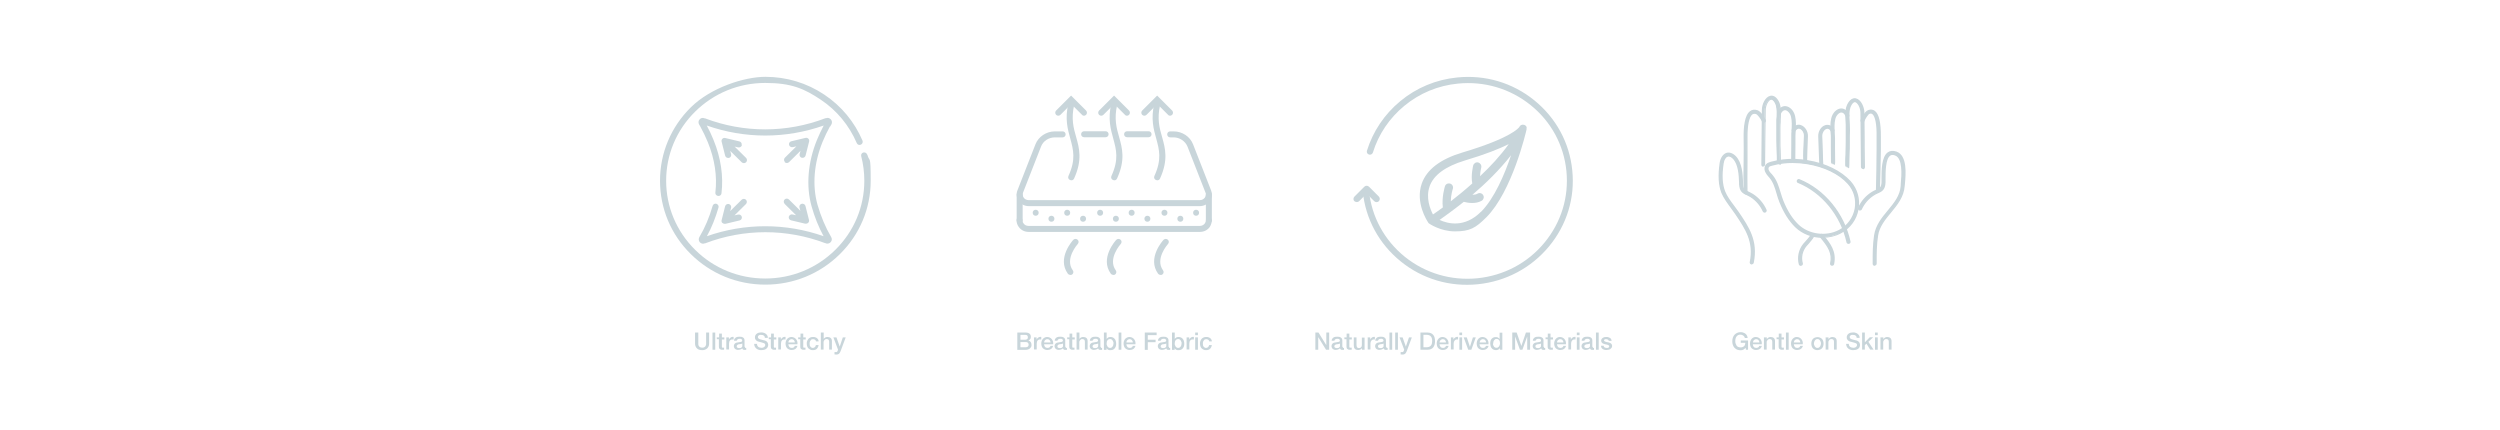 <svg viewBox="0 0 1920 330" version="1.1" xmlns="http://www.w3.org/2000/svg">
  <defs>
    <style>
      .cls-1 {
        fill: #c8d5da;
      }
    </style>
  </defs>
  
  <g>
    <g id="Layer_1">
      <g id="Layer_11">
        <g>
          <g>
            <g>
              <path d="M666,118.8c-.3-1.2-1.6-2-2.9-1.7s-2,1.6-1.7,2.8c1.6,6.2,2.4,12.5,2.4,18.9,0,20.1-7.9,38.9-22.3,53.1-14.4,14.2-33.5,22-53.8,22s-39.5-7.8-53.8-22c-14.4-14.2-22.3-33.1-22.3-53.1s7.9-38.9,22.3-53.1,33.5-22,53.8-22,30.1,4.5,42.7,12.9c12.3,8.2,21.8,19.8,27.6,33.3.5,1.2,1.9,1.8,3.1,1.2,1.2-.5,1.8-1.9,1.3-3.1-6.1-14.3-16.2-26.6-29.3-35.3-13.4-9-29.1-13.7-45.3-13.7s-41.9,8.3-57.2,23.4c-15.3,15.1-23.7,35.1-23.7,56.4s8.4,41.4,23.7,56.4c15.3,15.1,35.6,23.4,57.2,23.4s41.9-8.3,57.2-23.4,23.7-35.1,23.7-56.4-.9-13.6-2.6-20.1h0Z" class="cls-1"></path>
              <path d="M637.5,97.3c.1-.2.5-.8,1-1.7.7-1.2.6-2.8-.4-3.9-1-1.1-2.5-1.5-3.8-.9h-.4c-29.8,11.4-62.6,11.4-92.4.1h-.4c-1.4-.7-2.9-.3-3.8.8-1,1.1-1.1,2.6-.4,3.9.6,1.1.9,1.5,1,1.7,2.1,3.8,4,7.8,5.7,11.9,5.3,12.9,7.3,26.3,5.8,38.7-.2,1.3.8,2.4,2.1,2.6,1.3.2,2.5-.8,2.6-2,1.6-13.2-.5-27.4-6.1-41-1.5-3.8-3.3-7.5-5.2-11.1,14.5,5.1,29.7,7.7,44.9,7.7s30.4-2.6,44.9-7.7c-1.9,3.6-3.6,7.3-5.2,11.1-7,17.2-8.5,35.3-4.1,51,2.3,8.2,5.4,15.9,9.2,22.9-29-10.2-60.6-10.2-89.6,0,3.7-6.7,6.6-14.1,8.9-22,.4-1.2-.4-2.5-1.6-2.9s-2.6.4-2.9,1.6c-2.5,8.7-5.9,16.8-10.2,24-.7,1.2-.6,2.8.3,3.9,1,1.1,2.5,1.5,3.8.9h.3c29.8-11.4,62.6-11.4,92.4-.1h.3c.4.3.8.3,1.2.3,1,0,1.9-.4,2.6-1.2,1-1.1,1.1-2.6.3-3.9-4.4-7.5-7.9-15.9-10.5-24.9-4.1-14.8-2.7-31.8,3.9-48.1,1.7-4.1,3.6-8.1,5.7-11.9h0Z" class="cls-1"></path>
              <path d="M569.6,111.4c.3-1.2-.5-2.5-1.7-2.8l-10.9-2.6c-.8-.2-1.7,0-2.2.6-.6.6-.8,1.4-.6,2.2l2.7,10.7c.3,1.1,1.2,1.8,2.3,1.8s.4,0,.6,0c1.3-.3,2-1.6,1.7-2.8l-.7-2.6,8.8,8.7c.5.5,1.1.7,1.7.7s1.2-.2,1.7-.7c.9-.9.9-2.4,0-3.3l-8.8-8.7,2.7.6c1.3.3,2.5-.5,2.9-1.7h0Z" class="cls-1"></path>
              <path d="M602.6,124.5c.5.5,1.1.7,1.7.7s1.2-.2,1.7-.7l8.8-8.7-.7,2.6c-.3,1.2.5,2.5,1.7,2.8.2,0,.4,0,.6,0,1.1,0,2-.7,2.3-1.8l2.7-10.7c.2-.8,0-1.6-.6-2.2-.6-.6-1.4-.8-2.2-.6l-10.9,2.6c-1.3.3-2,1.6-1.7,2.8.3,1.2,1.6,2,2.9,1.7l2.7-.6-8.8,8.7c-.9.9-.9,2.4,0,3.3h0Z" class="cls-1"></path>
              <path d="M554.8,171.2c.5.4,1.1.7,1.7.7s.4,0,.6,0l10.9-2.6c1.3-.3,2-1.6,1.7-2.8-.3-1.2-1.6-2-2.9-1.7l-2.7.6,8.8-8.7c.9-.9.9-2.4,0-3.3-.9-.9-2.4-.9-3.3,0l-8.8,8.7.7-2.6c.3-1.2-.5-2.5-1.7-2.8-1.3-.3-2.5.4-2.9,1.7l-2.7,10.7c-.2.8,0,1.6.6,2.2h0Z" class="cls-1"></path>
              <path d="M602.6,156.6l8.8,8.7-2.7-.6c-1.3-.3-2.5.5-2.9,1.7-.3,1.2.5,2.5,1.7,2.8l10.9,2.6c.2,0,.4,0,.6,0,.6,0,1.2-.2,1.7-.7.6-.6.8-1.4.6-2.2l-2.7-10.7c-.3-1.2-1.6-2-2.9-1.7s-2,1.6-1.7,2.8l.7,2.6-8.8-8.7c-.9-.9-2.4-.9-3.3,0-.9.9-.9,2.4,0,3.3h0Z" class="cls-1"></path>
            </g>
            <g>
              <path d="M534,255.4h2.3v7.7c0,.4,0,.9,0,1.4s.2.9.4,1.2c.2.4.5.7.9.9s1,.4,1.7.4,1.3-.1,1.7-.4.7-.5.9-.9c.2-.4.3-.8.4-1.2,0-.5,0-.9,0-1.4v-7.7h2.3v8.4c0,.9-.1,1.6-.4,2.2-.3.6-.6,1.1-1.1,1.6-.5.4-1,.7-1.7,1s-1.4.3-2.2.3-1.5-.1-2.2-.3-1.2-.5-1.7-1c-.5-.4-.8-1-1.1-1.6-.3-.6-.4-1.4-.4-2.2v-8.4h0Z" class="cls-1"></path>
              <path d="M547.2,255.4h2.1v13.2h-2.1v-13.2h0Z" class="cls-1"></path>
              <path d="M550.7,259.1h1.6v-2.9h2.1v2.9h1.9v1.6h-1.9v5.1c0,.2,0,.4,0,.6,0,.2,0,.3.1.4,0,.1.2.2.3.2s.3,0,.5,0,.3,0,.4,0c.2,0,.3,0,.4,0v1.6c-.2,0-.5,0-.7,0-.2,0-.5,0-.7,0-.5,0-1,0-1.3-.2-.3-.1-.6-.3-.8-.5s-.3-.5-.4-.8-.1-.7-.1-1v-5.6h-1.6v-1.6h0Z" class="cls-1"></path>
              <path d="M557.8,259.1h2v1.8h0c0-.3.2-.5.4-.8s.4-.5.7-.7c.2-.2.5-.4.8-.5s.6-.2.9-.2.4,0,.5,0c0,0,.2,0,.3,0v2c-.2,0-.3,0-.5,0-.2,0-.3,0-.5,0-.4,0-.7,0-1,.2-.3.1-.6.4-.8.6s-.4.6-.5,1c-.1.4-.2.9-.2,1.4v4.5h-2.1v-9.5h0,0Z" class="cls-1"></path>
              <path d="M572.2,266.5c0,.3,0,.4,0,.5,0,.1.2.2.4.2h.2c0,0,.2,0,.3,0v1.5c0,0-.2,0-.3,0s-.2,0-.4,0-.2,0-.4,0c-.1,0-.2,0-.3,0-.4,0-.8,0-1.1-.3s-.5-.5-.5-.9c-.4.4-.9.7-1.5.9s-1.2.3-1.8.3-.8,0-1.2-.2c-.4-.1-.7-.3-1-.5-.3-.2-.5-.5-.7-.9s-.3-.8-.3-1.2.1-1.1.3-1.4.5-.7.8-.9.7-.4,1.2-.5c.4,0,.9-.2,1.3-.2.4,0,.7-.1,1.1-.2.3,0,.7,0,.9-.2.3,0,.5-.2.6-.3s.2-.4.2-.7,0-.5-.2-.7-.3-.3-.5-.4c-.2,0-.4-.1-.6-.2-.2,0-.5,0-.7,0-.6,0-1.1.1-1.5.4s-.6.6-.7,1.1h-2.1c0-.6.2-1.1.4-1.5.3-.4.6-.7,1-1,.4-.2.8-.4,1.4-.5.5-.1,1-.1,1.5-.1s.9,0,1.4.1.9.3,1.2.5c.4.2.7.5.9.9.2.4.3.8.3,1.3v4.9h0ZM570.1,263.8c-.3.2-.7.3-1.2.4s-.9.1-1.4.2c-.2,0-.4,0-.7.2s-.4.2-.5.3-.3.3-.4.5-.1.4-.1.7,0,.4.2.6c.1.2.3.3.5.4s.4.2.6.2c.2,0,.4,0,.6,0s.5,0,.8,0,.5-.2.8-.3c.2-.1.4-.3.6-.6s.2-.5.2-.8v-1.6h0Z" class="cls-1"></path>
              <path d="M581.4,264.2c0,.5,0,.9.3,1.3.2.4.4.6.7.9s.7.4,1.1.5.8.2,1.3.2.9,0,1.3-.2.7-.3.9-.5.4-.4.5-.6c0-.2.2-.5.2-.7,0-.5-.1-.9-.3-1.1-.2-.2-.5-.4-.8-.5-.5-.2-1-.3-1.6-.5-.6-.1-1.4-.4-2.3-.6-.6-.1-1-.3-1.4-.6-.4-.2-.7-.5-.9-.8-.2-.3-.4-.6-.5-.9s-.1-.7-.1-1c0-.7.1-1.2.4-1.7.3-.5.6-.9,1.1-1.2.5-.3,1-.6,1.5-.7.6-.1,1.2-.2,1.8-.2s1.3,0,2,.3c.6.2,1.1.4,1.6.8.5.4.8.8,1.1,1.3.3.5.4,1.1.4,1.8h-2.3c0-.9-.3-1.5-.9-1.8-.5-.4-1.2-.5-2-.5s-.5,0-.8,0-.5.1-.8.3c-.2.1-.4.3-.6.5-.2.2-.2.5-.2.8,0,.5.1.8.4,1.1s.7.5,1.1.6c0,0,.2,0,.6.2.3,0,.7.2,1.1.3.4.1.8.2,1.2.3.4.1.7.2.9.2.4.1.8.3,1.1.5.3.2.6.5.8.8.2.3.4.6.5,1s.2.7.2,1c0,.7-.2,1.4-.5,1.9-.3.5-.7,1-1.2,1.3s-1,.6-1.7.7c-.6.1-1.3.2-1.9.2s-1.5,0-2.1-.3c-.7-.2-1.2-.5-1.7-.9s-.9-.9-1.2-1.5c-.3-.6-.5-1.3-.5-2.1h2.3,0,0Z" class="cls-1"></path>
              <path d="M590.6,259.1h1.6v-2.9h2.1v2.9h1.9v1.6h-1.9v5.1c0,.2,0,.4,0,.6,0,.2,0,.3.1.4,0,.1.2.2.3.2s.3,0,.5,0,.3,0,.4,0c.2,0,.3,0,.4,0v1.6c-.2,0-.5,0-.7,0-.2,0-.5,0-.7,0-.5,0-1,0-1.3-.2-.3-.1-.6-.3-.8-.5s-.3-.5-.4-.8-.1-.7-.1-1v-5.6h-1.6v-1.6h0Z" class="cls-1"></path>
              <path d="M597.7,259.1h2v1.8h0c0-.3.2-.5.4-.8s.4-.5.7-.7c.2-.2.5-.4.8-.5s.6-.2.9-.2.4,0,.5,0c0,0,.2,0,.3,0v2c-.2,0-.3,0-.5,0-.2,0-.3,0-.5,0-.4,0-.7,0-1,.2-.3.1-.6.4-.8.6s-.4.6-.5,1c-.1.4-.2.9-.2,1.4v4.5h-2.1v-9.5h0,0Z" class="cls-1"></path>
              <path d="M605.5,264.4c0,.4,0,.7.2,1.1,0,.3.3.6.5.9.2.3.5.5.8.6.3.1.7.2,1.1.2s1.1-.1,1.5-.4.7-.7.8-1.2h2c-.1.5-.3,1-.6,1.4-.3.4-.6.8-1,1s-.8.5-1.3.6-1,.2-1.5.2c-.8,0-1.4-.1-2-.4s-1.1-.6-1.5-1c-.4-.4-.7-1-.9-1.6-.2-.6-.3-1.3-.3-2s.1-1.3.3-1.9c.2-.6.5-1.1.9-1.6.4-.5.9-.8,1.5-1.1.6-.3,1.2-.4,1.9-.4s1.4.2,2,.5c.6.3,1.1.7,1.5,1.2.4.5.7,1.1.9,1.8s.2,1.4.1,2.1h-7s0,0,0,0ZM610.4,263c0-.3,0-.6-.2-1-.1-.3-.3-.6-.5-.8-.2-.2-.5-.4-.7-.5-.3-.1-.6-.2-1-.2s-.7,0-1,.2-.6.3-.8.5c-.2.2-.4.5-.5.8s-.2.6-.2,1h4.9,0Z" class="cls-1"></path>
              <path d="M613.2,259.1h1.6v-2.9h2.1v2.9h1.9v1.6h-1.9v5.1c0,.2,0,.4,0,.6,0,.2,0,.3.1.4,0,.1.2.2.3.2s.3,0,.5,0,.3,0,.4,0c.2,0,.3,0,.4,0v1.6c-.2,0-.5,0-.7,0-.2,0-.5,0-.7,0-.5,0-1,0-1.3-.2-.3-.1-.6-.3-.8-.5s-.3-.5-.4-.8-.1-.7-.1-1v-5.6h-1.6v-1.6h0Z" class="cls-1"></path>
              <path d="M626.7,262.3c0-.6-.3-1-.7-1.3s-.9-.5-1.5-.5-.6,0-.9.1c-.3,0-.6.3-.8.5s-.5.6-.7,1c-.2.5-.3,1-.3,1.8s0,.8.1,1.2c0,.4.2.7.4,1s.5.6.8.8.7.3,1.2.3,1.1-.2,1.5-.6.7-.9.8-1.6h2.1c-.2,1.2-.7,2.2-1.4,2.9s-1.7,1-3,1-1.4-.1-2-.4-1-.6-1.5-1c-.4-.4-.7-1-.9-1.6s-.3-1.2-.3-2,0-1.4.3-2,.5-1.2.9-1.6c.4-.5.9-.8,1.5-1.1.6-.3,1.3-.4,2.1-.4s1.1,0,1.6.2c.5.1.9.4,1.3.6.4.3.7.6,1,1.1s.4.9.4,1.5h-2.1Z" class="cls-1"></path>
              <path d="M630.5,255.4h2.1v4.9h0c.3-.4.6-.8,1.2-1.1.5-.3,1.1-.4,1.7-.4,1,0,1.9.3,2.5.8s.9,1.4.9,2.4v6.5h-2.1v-6c0-.8-.2-1.3-.5-1.6-.3-.3-.8-.5-1.4-.5s-.7,0-1,.2-.5.3-.7.5c-.2.2-.3.5-.5.8-.1.3-.2.6-.2,1v5.6h-2.1v-13.2h0Z" class="cls-1"></path>
              <path d="M640.1,259.1h2.3l2.5,7.1h0l2.4-7.1h2.2l-3.7,10c-.2.4-.3.8-.5,1.2s-.4.7-.6,1c-.2.3-.5.5-.9.7s-.8.3-1.4.3-1,0-1.5-.1v-1.8c.2,0,.3,0,.5,0s.3,0,.5,0,.5,0,.6,0,.3-.1.4-.3.2-.3.3-.4c0-.2.1-.4.2-.5l.2-.7-3.6-9.5h0Z" class="cls-1"></path>
            </g>
          </g>
          <g>
            <g>
              <path d="M1046.6,147c2.1,21.2,12.5,40.3,29.2,53.8s37.7,19.7,59.2,17.5c21.5-2.2,40.9-12.5,54.6-29,13.7-16.5,20.1-37.3,17.9-58.5-2.1-21.2-12.5-40.3-29.2-53.8s-37.7-19.7-59.2-17.5c-16.2,1.6-31.3,7.9-43.7,18.2-12.1,10-21,23.2-25.6,38.1-.4,1.2.3,2.5,1.6,2.9,1.2.4,2.6-.3,3-1.6,4.3-14,12.7-26.4,24.1-35.8,11.7-9.7,25.9-15.6,41.2-17.1,20.2-2,40,3.8,55.8,16.5s25.5,30.7,27.5,50.6c2,20-4,39.5-16.9,55.1-12.9,15.6-31.1,25.2-51.4,27.3-20.2,2-40-3.8-55.8-16.5-15.7-12.7-25.5-30.7-27.5-50.6l-4.7.5h0Z" class="cls-1"></path>
              <path d="M1172.6,98.2c0,0,0-.2,0-.2-.3-1-1-1.8-2-2.1-1.6-.5-3.2.2-3.8,1.7,0,0,0,0,0,0,0,0,0,0,0,0-.4.6-6.3,8.4-43.6,19.5-17,5.1-27.5,13.1-31.3,23.9-5.1,14.6,4.1,28.6,4.9,29.8h0s0,0,0,0c0,0,0,0,0,.1.2.2.3.4.5.6,0,0,0,0,0,0,.1.1,8.7,6.2,20.1,6.2s15.8-2.5,24.1-10.8c19.8-19.8,30.5-65.5,30.9-67.5,0,0,0-.2,0-.3,0-.2,0-.4,0-.6,0-.3,0-.5,0-.8,0,0,0,0,0,0ZM1097.9,143.2c3.1-8.8,12.2-15.4,27-19.9,16.1-4.8,26.7-9.1,33.8-12.6-6.3,8.8-14.1,17.2-22,24.6.1-3.6.9-6.6.9-6.6.4-1.7-.6-3.4-2.3-3.9-1.7-.5-3.4.6-3.9,2.3,0,.3-1.9,7.2-.7,13.8-5.8,5.2-11.5,9.8-16.5,13.7.1-5,1.5-9.5,1.6-9.6.5-1.7-.4-3.5-2.1-4-1.7-.5-3.5.4-4,2.1-.1.4-2.6,8.5-1.6,16.2-3.2,2.4-5.8,4.2-7.6,5.4-2.2-4.3-5.6-12.9-2.6-21.4h0ZM1137.3,162.7c-12.4,12.4-25.3,9.2-31.7,6.2,4.1-2.9,10.8-7.7,18.6-13.9,1.5.4,3.8.9,6.4.9s4.9-.4,7.3-1.7c1.5-.9,2.1-2.8,1.2-4.3-.8-1.5-2.8-2.1-4.3-1.2-1.2.7-2.6.9-4,.9,10-8.5,20.8-19,29.7-30.4-4.9,14.6-12.8,33.2-23.1,43.5h0Z" class="cls-1"></path>
              <path d="M1040.2,154.6c-1-1-1-2.6,0-3.6l7.6-7.6c1-1,2.6-1,3.6,0l7.6,7.6c.9,1,.9,2.5,0,3.5-1,1-2.6,1-3.6,0l-5.8-5.8-5.8,5.8c-.5.5-1.1.7-1.8.7s-1.3-.3-1.8-.7h0Z" class="cls-1"></path>
            </g>
            <g>
              <path d="M1010.2,255.4h2.4l6,9.7h0v-9.7h2.2v13.2h-2.4l-6-9.7h0v9.7h-2.2v-13.2h0Z" class="cls-1"></path>
              <path d="M1031.3,266.5c0,.3,0,.4,0,.5s.2.2.4.2h.2c0,0,.2,0,.3,0v1.5c0,0-.2,0-.3,0s-.2,0-.4,0-.2,0-.4,0c-.1,0-.2,0-.3,0-.4,0-.8,0-1.1-.3s-.5-.5-.6-.9c-.4.4-.9.7-1.5.9-.6.2-1.2.3-1.8.3s-.8,0-1.2-.2c-.4-.1-.7-.3-1-.5-.3-.2-.5-.5-.7-.9s-.3-.8-.3-1.2.1-1.1.3-1.4.5-.7.8-.9.7-.4,1.2-.5c.4,0,.9-.2,1.3-.2.4,0,.7-.1,1.1-.2s.7,0,.9-.2c.3,0,.5-.2.6-.3.2-.1.2-.4.2-.7s0-.5-.2-.7-.3-.3-.5-.4c-.2,0-.4-.1-.6-.2-.2,0-.4,0-.7,0-.6,0-1.1.1-1.5.4s-.6.6-.7,1.1h-2.1c0-.6.2-1.1.4-1.5.3-.4.6-.7,1-1,.4-.2.8-.4,1.4-.5.5-.1,1-.1,1.6-.1s.9,0,1.4.1.9.3,1.2.5c.4.2.7.5.9.9.2.4.3.8.3,1.3v4.9h0ZM1029.2,263.8c-.3.2-.7.3-1.2.4-.5,0-.9.1-1.4.2-.2,0-.4,0-.7.2-.2,0-.4.2-.6.3s-.3.3-.4.5-.1.4-.1.7,0,.4.2.6c.1.2.3.3.5.4s.4.2.6.2c.2,0,.4,0,.6,0s.5,0,.8,0,.5-.2.8-.3c.2-.1.4-.3.6-.6s.2-.5.2-.8v-1.6h0Z" class="cls-1"></path>
              <path d="M1032.6,259.1h1.6v-2.9h2.1v2.9h1.9v1.6h-1.9v5.1c0,.2,0,.4,0,.6,0,.2,0,.3.1.4,0,.1.2.2.3.2s.3,0,.6,0,.3,0,.4,0c.2,0,.3,0,.4,0v1.6c-.2,0-.5,0-.7,0-.2,0-.4,0-.7,0-.6,0-1,0-1.3-.2-.3-.1-.6-.3-.8-.5s-.3-.5-.4-.8-.1-.7-.1-1v-5.6h-1.6v-1.6h0Z" class="cls-1"></path>
              <path d="M1048.1,268.6h-2.1v-1.3h0c-.3.5-.6.9-1.2,1.1s-1,.4-1.6.4c-1.2,0-2.2-.3-2.7-.9-.6-.6-.8-1.6-.8-2.8v-6h2.1v5.9c0,.8.2,1.4.5,1.8s.8.5,1.3.5.8,0,1.1-.2c.3-.1.5-.3.7-.5.2-.2.3-.5.4-.8s.1-.7.1-1v-5.5h2.1v9.5h0s0,0,0,0Z" class="cls-1"></path>
              <path d="M1050.3,259.1h2v1.8h0c0-.3.2-.5.4-.8.2-.2.4-.5.7-.7.2-.2.5-.4.8-.5.3-.1.6-.2.9-.2s.4,0,.5,0c0,0,.2,0,.3,0v2c-.2,0-.3,0-.4,0-.2,0-.3,0-.4,0-.4,0-.7,0-1,.2-.3.1-.6.4-.8.6s-.4.6-.6,1c-.1.4-.2.9-.2,1.4v4.5h-2.1v-9.5h0Z" class="cls-1"></path>
              <path d="M1064.8,266.5c0,.3,0,.4,0,.5s.2.2.4.2h.2c0,0,.2,0,.3,0v1.5c0,0-.2,0-.3,0s-.2,0-.4,0-.2,0-.4,0c-.1,0-.2,0-.3,0-.4,0-.8,0-1.1-.3-.3-.2-.5-.5-.6-.9-.4.4-.9.7-1.5.9-.6.2-1.2.3-1.8.3s-.8,0-1.2-.2c-.4-.1-.7-.3-1-.5-.3-.2-.5-.5-.7-.9-.2-.4-.3-.8-.3-1.2s.1-1.1.3-1.4.5-.7.8-.9.7-.4,1.2-.5c.4,0,.9-.2,1.3-.2.4,0,.7-.1,1.1-.2.3,0,.7,0,.9-.2s.5-.2.6-.3c.2-.1.2-.4.2-.7s0-.5-.2-.7-.3-.3-.5-.4c-.2,0-.4-.1-.6-.2-.2,0-.4,0-.7,0-.6,0-1.1.1-1.5.4s-.6.6-.7,1.1h-2.1c0-.6.2-1.1.4-1.5.3-.4.6-.7,1-1,.4-.2.8-.4,1.4-.5.5-.1,1-.1,1.6-.1s.9,0,1.4.1.9.3,1.2.5c.4.2.7.5.9.9.2.4.3.8.3,1.3v4.9h0ZM1062.7,263.8c-.3.2-.7.3-1.2.4-.5,0-.9.1-1.4.2-.2,0-.4,0-.7.2s-.4.2-.6.3-.3.3-.4.5-.1.4-.1.7,0,.4.2.6c.1.2.3.3.5.4s.4.2.6.2c.2,0,.4,0,.6,0s.5,0,.8,0,.5-.2.8-.3c.2-.1.4-.3.6-.6s.2-.5.2-.8v-1.6h0Z" class="cls-1"></path>
              <path d="M1067.1,255.4h2.1v13.2h-2.1v-13.2h0Z" class="cls-1"></path>
              <path d="M1071.5,255.4h2.1v13.2h-2.1v-13.2h0Z" class="cls-1"></path>
              <path d="M1074.9,259.1h2.3l2.5,7.1h0l2.4-7.1h2.2l-3.7,10c-.2.4-.3.8-.5,1.2-.2.4-.4.7-.6,1-.2.3-.5.5-.9.7-.4.2-.8.3-1.4.3s-1,0-1.5-.1v-1.8c.2,0,.3,0,.5,0s.3,0,.5,0c.2,0,.4,0,.6,0s.3-.1.4-.3.2-.3.3-.4c0-.2.1-.4.2-.5l.2-.7-3.6-9.5h0Z" class="cls-1"></path>
              <path d="M1090.9,255.4h5.5c1,0,1.9.2,2.6.5.7.3,1.3.8,1.8,1.4.5.6.8,1.3,1,2.1.2.8.3,1.6.3,2.6s-.1,1.8-.3,2.6c-.2.8-.6,1.5-1,2.1s-1.1,1.1-1.8,1.4c-.7.3-1.6.5-2.6.5h-5.5v-13.2h0ZM1093.2,266.7h2.3c.9,0,1.6-.1,2.2-.4s1-.6,1.3-1c.3-.4.6-.9.7-1.5s.2-1.2.2-1.9,0-1.3-.2-1.9-.3-1.1-.7-1.5c-.3-.4-.8-.8-1.3-1s-1.3-.4-2.2-.4h-2.3v9.4h0Z" class="cls-1"></path>
              <path d="M1105.6,264.4c0,.4,0,.7.2,1.1s.3.6.5.9c.2.3.5.5.8.6.3.1.7.2,1.1.2s1.1-.1,1.5-.4.7-.7.8-1.2h2c-.1.5-.3,1-.6,1.4s-.6.8-1,1-.8.5-1.3.6-1,.2-1.5.2c-.8,0-1.4-.1-2-.4s-1.1-.6-1.5-1-.7-1-.9-1.6c-.2-.6-.3-1.3-.3-2s.1-1.3.3-1.9.5-1.1.9-1.6.9-.8,1.4-1.1c.6-.3,1.2-.4,1.9-.4s1.4.2,2,.5,1.1.7,1.5,1.2c.4.5.7,1.1.9,1.8.2.7.2,1.4.1,2.1h-7s0,0,0,0ZM1110.5,263c0-.3,0-.6-.2-1s-.3-.6-.5-.8c-.2-.2-.4-.4-.7-.5-.3-.1-.6-.2-1-.2s-.7,0-1,.2-.6.3-.8.5c-.2.2-.4.5-.5.8s-.2.6-.2,1h4.9,0Z" class="cls-1"></path>
              <path d="M1114.2,259.1h2v1.8h0c0-.3.2-.5.4-.8s.4-.5.7-.7c.2-.2.5-.4.8-.5s.6-.2.9-.2.4,0,.5,0c0,0,.2,0,.3,0v2c-.2,0-.3,0-.4,0-.2,0-.3,0-.4,0-.4,0-.7,0-1,.2-.3.1-.6.4-.8.6s-.4.6-.6,1c-.1.4-.2.9-.2,1.4v4.5h-2.1v-9.5h0Z" class="cls-1"></path>
              <path d="M1120.8,255.4h2.1v2h-2.1v-2h0ZM1120.8,259.1h2.1v9.5h-2.1v-9.5Z" class="cls-1"></path>
              <path d="M1124.2,259.1h2.3l2.4,7.3h0l2.3-7.3h2.2l-3.4,9.5h-2.4l-3.5-9.5h0Z" class="cls-1"></path>
              <path d="M1136.3,264.4c0,.4,0,.7.2,1.1s.3.6.5.9c.2.3.5.5.8.6.3.1.7.2,1.1.2s1.1-.1,1.5-.4.7-.7.8-1.2h2c-.1.5-.3,1-.6,1.4s-.6.8-1,1-.8.5-1.3.6-1,.2-1.5.2c-.8,0-1.4-.1-2-.4s-1.1-.6-1.5-1-.7-1-.9-1.6c-.2-.6-.3-1.3-.3-2s.1-1.3.3-1.9.5-1.1.9-1.6.9-.8,1.4-1.1c.6-.3,1.2-.4,1.9-.4s1.4.2,2,.5,1.1.7,1.5,1.2c.4.5.7,1.1.9,1.8.2.7.2,1.4.1,2.1h-7s0,0,0,0ZM1141.3,263c0-.3,0-.6-.2-1s-.3-.6-.5-.8c-.2-.2-.4-.4-.7-.5-.3-.1-.6-.2-1-.2s-.7,0-1,.2-.6.3-.8.5c-.2.2-.4.5-.5.8s-.2.6-.2,1h4.9,0Z" class="cls-1"></path>
              <path d="M1153.9,268.6h-2v-1.3h0c-.3.5-.7,1-1.2,1.2-.5.2-1.1.4-1.7.4s-1.4-.1-2-.4-1-.6-1.4-1.1-.7-1-.8-1.6-.3-1.3-.3-2,.1-1.6.3-2.2c.2-.6.5-1.1.9-1.5.4-.4.8-.7,1.3-.9s1-.3,1.5-.3.6,0,.9,0c.3,0,.6.1.9.3.3.1.5.3.8.5.2.2.4.4.6.7h0v-4.9h2.1v13.2h0ZM1146.6,263.9c0,.4,0,.8.2,1.2s.3.7.5,1c.2.3.5.5.8.7.3.2.7.3,1.2.3s.9-.1,1.2-.3c.3-.2.6-.5.8-.8.2-.3.4-.7.5-1.1s.2-.8.2-1.2c0-1.1-.2-1.9-.7-2.5s-1.1-.9-1.9-.9-.9.1-1.2.3-.6.5-.8.8-.4.7-.5,1.1c0,.4-.1.8-.1,1.3h0Z" class="cls-1"></path>
              <path d="M1161.6,255.4h3.2l3.6,10.3h0l3.5-10.3h3.2v13.2h-2.2v-10.2h0l-3.7,10.2h-1.9l-3.7-10.2h0v10.2h-2.2v-13.2h0Z" class="cls-1"></path>
              <path d="M1185.8,266.5c0,.3,0,.4,0,.5s.2.2.4.2h.2c0,0,.2,0,.3,0v1.5c0,0-.2,0-.3,0s-.2,0-.4,0-.2,0-.4,0c-.1,0-.2,0-.3,0-.4,0-.8,0-1.1-.3s-.5-.5-.6-.9c-.4.4-.9.7-1.5.9-.6.2-1.2.3-1.8.3s-.8,0-1.2-.2c-.4-.1-.7-.3-1-.5-.3-.2-.5-.5-.7-.9-.2-.4-.3-.8-.3-1.2s.1-1.1.3-1.4.5-.7.8-.9.7-.4,1.2-.5c.4,0,.9-.2,1.3-.2.4,0,.7-.1,1.1-.2s.7,0,.9-.2c.3,0,.5-.2.6-.3.2-.1.2-.4.2-.7s0-.5-.2-.7-.3-.3-.5-.4c-.2,0-.4-.1-.6-.2-.2,0-.4,0-.7,0-.6,0-1.1.1-1.5.4s-.6.6-.7,1.1h-2.1c0-.6.2-1.1.4-1.5.3-.4.6-.7,1-1,.4-.2.8-.4,1.4-.5.5-.1,1-.1,1.6-.1s.9,0,1.4.1.9.3,1.2.5c.4.2.7.5.9.9.2.4.3.8.3,1.3v4.9h0ZM1183.6,263.8c-.3.2-.7.3-1.2.4-.5,0-.9.1-1.4.2-.2,0-.4,0-.7.2-.2,0-.4.2-.6.3s-.3.3-.4.5-.1.4-.1.7,0,.4.2.6c.1.2.3.3.5.4s.4.2.6.2c.2,0,.4,0,.6,0s.5,0,.8,0,.5-.2.8-.3c.2-.1.4-.3.6-.6s.2-.5.2-.8v-1.6h0Z" class="cls-1"></path>
              <path d="M1187.1,259.1h1.6v-2.9h2.1v2.9h1.9v1.6h-1.9v5.1c0,.2,0,.4,0,.6,0,.2,0,.3.1.4,0,.1.2.2.3.2s.3,0,.6,0,.3,0,.4,0c.2,0,.3,0,.4,0v1.6c-.2,0-.5,0-.7,0-.2,0-.4,0-.7,0-.6,0-1,0-1.3-.2-.3-.1-.6-.3-.8-.5s-.3-.5-.4-.8-.1-.7-.1-1v-5.6h-1.6v-1.6h0Z" class="cls-1"></path>
              <path d="M1195.8,264.4c0,.4,0,.7.2,1.1s.3.6.5.9c.2.3.5.5.8.6.3.1.7.2,1.1.2s1.1-.1,1.5-.4.7-.7.8-1.2h2c-.1.5-.3,1-.6,1.4s-.6.8-1,1-.8.5-1.3.6-1,.2-1.5.2c-.8,0-1.4-.1-2-.4s-1.1-.6-1.5-1-.7-1-.9-1.6c-.2-.6-.3-1.3-.3-2s.1-1.3.3-1.9.5-1.1.9-1.6.9-.8,1.4-1.1c.6-.3,1.2-.4,1.9-.4s1.4.2,2,.5,1.1.7,1.5,1.2c.4.5.7,1.1.9,1.8.2.7.2,1.4.1,2.1h-7s0,0,0,0ZM1200.7,263c0-.3,0-.6-.2-1s-.3-.6-.5-.8c-.2-.2-.4-.4-.7-.5-.3-.1-.6-.2-1-.2s-.7,0-1,.2-.6.3-.8.5c-.2.2-.4.5-.5.8s-.2.6-.2,1h4.9,0Z" class="cls-1"></path>
              <path d="M1204.4,259.1h2v1.8h0c0-.3.2-.5.4-.8s.4-.5.7-.7c.2-.2.5-.4.8-.5s.6-.2.9-.2.4,0,.5,0c0,0,.2,0,.3,0v2c-.2,0-.3,0-.4,0-.2,0-.3,0-.4,0-.4,0-.7,0-1,.2-.3.1-.6.4-.8.6s-.4.6-.6,1c-.1.4-.2.9-.2,1.4v4.5h-2.1v-9.5h0Z" class="cls-1"></path>
              <path d="M1211,255.4h2.1v2h-2.1v-2h0ZM1211,259.1h2.1v9.5h-2.1v-9.5Z" class="cls-1"></path>
              <path d="M1223.3,266.5c0,.3,0,.4,0,.5s.2.2.4.2h.2c0,0,.2,0,.3,0v1.5c0,0-.2,0-.3,0s-.2,0-.4,0-.2,0-.4,0c-.1,0-.2,0-.3,0-.4,0-.8,0-1.1-.3-.3-.2-.5-.5-.6-.9-.4.4-.9.7-1.5.9-.6.2-1.2.3-1.8.3s-.8,0-1.2-.2c-.4-.1-.7-.3-1-.5-.3-.2-.5-.5-.7-.9-.2-.4-.3-.8-.3-1.2s.1-1.1.3-1.4.5-.7.8-.9.7-.4,1.2-.5c.4,0,.9-.2,1.3-.2.4,0,.7-.1,1.1-.2.3,0,.7,0,.9-.2s.5-.2.6-.3c.2-.1.2-.4.2-.7s0-.5-.2-.7-.3-.3-.5-.4c-.2,0-.4-.1-.6-.2-.2,0-.4,0-.7,0-.6,0-1.1.1-1.5.4s-.6.6-.7,1.1h-2.1c0-.6.2-1.1.4-1.5.3-.4.6-.7,1-1,.4-.2.8-.4,1.4-.5.5-.1,1-.1,1.6-.1s.9,0,1.4.1.9.3,1.2.5c.4.2.7.5.9.9.2.4.3.8.3,1.3v4.9h0ZM1221.2,263.8c-.3.2-.7.3-1.2.4-.5,0-.9.1-1.4.2-.2,0-.4,0-.7.2s-.4.2-.6.3-.3.3-.4.5-.1.4-.1.7,0,.4.2.6c.1.2.3.3.5.4s.4.2.6.2c.2,0,.4,0,.6,0s.5,0,.8,0,.5-.2.8-.3c.2-.1.4-.3.6-.6s.2-.5.2-.8v-1.6h0Z" class="cls-1"></path>
              <path d="M1225.7,255.4h2.1v13.2h-2.1v-13.2h0Z" class="cls-1"></path>
              <path d="M1231.6,265.5c0,.6.3,1,.7,1.3.4.2.9.4,1.5.4s.4,0,.7,0,.5,0,.7-.2c.2,0,.4-.2.5-.4s.2-.4.2-.6c0-.3-.1-.5-.3-.7-.2-.2-.4-.3-.7-.4-.3-.1-.6-.2-1-.3s-.7-.1-1.1-.2-.8-.2-1.1-.3-.7-.3-1-.5-.5-.5-.7-.8-.3-.7-.3-1.2.1-1,.4-1.3c.2-.4.6-.6,1-.9.4-.2.8-.4,1.3-.5s.9-.1,1.4-.1,1,0,1.4.2c.4.1.9.3,1.2.5.4.2.7.5.9.9.2.4.4.8.4,1.4h-2.2c0-.5-.3-.8-.7-1s-.8-.3-1.2-.3-.3,0-.5,0c-.2,0-.4,0-.6.1s-.3.2-.4.3-.2.3-.2.5,0,.5.3.6.4.3.7.4c.3.1.6.2,1,.3s.8.1,1.1.2c.4,0,.8.2,1.1.3s.7.3,1,.5.5.5.7.8.3.7.3,1.2-.1,1-.4,1.4-.6.7-1,1-.9.4-1.4.5-1,.2-1.5.2-1.2,0-1.7-.2-.9-.3-1.3-.6-.7-.6-.9-1c-.2-.4-.3-.9-.3-1.5h2.1Z" class="cls-1"></path>
            </g>
          </g>
          <g>
            <g>
              <path d="M1342.4,268.6h-1.5l-.3-1.5c-.6.7-1.2,1.2-1.8,1.5-.6.3-1.3.4-2.1.4s-1.9-.2-2.7-.5c-.8-.4-1.4-.9-2-1.5-.5-.6-1-1.4-1.2-2.2-.3-.8-.4-1.7-.4-2.7s.1-1.8.4-2.7.7-1.6,1.2-2.2,1.2-1.1,2-1.5,1.7-.6,2.7-.6,1.4.1,2,.3c.7.2,1.2.5,1.7.8.5.4.9.9,1.2,1.4.3.6.5,1.2.6,2h-2.2c0-.4-.2-.8-.4-1.1-.2-.3-.5-.6-.8-.8s-.7-.4-1-.5-.8-.2-1.2-.2c-.7,0-1.3.1-1.8.4-.5.3-.9.7-1.2,1.1s-.6,1-.7,1.6c-.2.6-.2,1.2-.2,1.8s0,1.2.2,1.8.4,1.1.7,1.6c.3.5.7.9,1.2,1.1s1.1.4,1.8.4c.6,0,1.1,0,1.6-.2s.8-.4,1.2-.7.6-.7.7-1.1c.2-.5.2-1,.3-1.5h-3.5v-1.8h5.6v6.9h0Z" class="cls-1"></path>
              <path d="M1346.2,264.4c0,.4,0,.7.2,1.1,0,.3.3.6.5.9s.5.5.8.6c.3.1.7.2,1.1.2s1.1-.1,1.5-.4.7-.7.8-1.2h2c-.1.5-.3,1-.6,1.4-.3.4-.6.8-1,1s-.8.5-1.3.6-1,.2-1.5.2c-.8,0-1.4-.1-2-.4s-1.1-.6-1.5-1-.7-1-.9-1.6c-.2-.6-.3-1.3-.3-2s.1-1.3.3-1.9c.2-.6.5-1.1.9-1.6s.9-.8,1.4-1.1c.6-.3,1.2-.4,1.9-.4s1.4.2,2,.5,1.1.7,1.5,1.2.7,1.1.9,1.8c.2.7.2,1.4.1,2.1h-7ZM1351.2,263c0-.3,0-.6-.2-1-.1-.3-.3-.6-.5-.8s-.4-.4-.7-.5c-.3-.1-.6-.2-1-.2s-.7,0-1,.2-.6.3-.8.5c-.2.2-.4.5-.5.8s-.2.6-.2,1h4.9,0Z" class="cls-1"></path>
              <path d="M1354.9,259.1h2v1.4h0c.3-.5.7-.9,1.2-1.2s1.1-.5,1.7-.5c1,0,1.9.3,2.5.8s.9,1.4.9,2.4v6.5h-2.1v-6c0-.8-.2-1.3-.5-1.6s-.8-.5-1.4-.5-.7,0-1,.2c-.3.1-.5.3-.7.5-.2.2-.3.5-.5.8s-.2.6-.2,1v5.6h-2.1v-9.5h0s0,0,0,0Z" class="cls-1"></path>
              <path d="M1364.5,259.1h1.6v-2.9h2.1v2.9h1.9v1.6h-1.9v5.1c0,.2,0,.4,0,.6,0,.2,0,.3.1.4,0,.1.2.2.3.2s.3,0,.6,0,.3,0,.4,0c.2,0,.3,0,.4,0v1.6c-.2,0-.5,0-.7,0-.2,0-.4,0-.7,0-.6,0-1,0-1.3-.2-.3-.1-.6-.3-.8-.5s-.3-.5-.4-.8-.1-.7-.1-1v-5.6h-1.6v-1.6h0Z" class="cls-1"></path>
              <path d="M1371.6,255.4h2.1v13.2h-2.1v-13.2h0Z" class="cls-1"></path>
              <path d="M1377.7,264.4c0,.4,0,.7.2,1.1s.3.6.5.9c.2.3.5.5.8.6.3.1.7.2,1.1.2s1.1-.1,1.5-.4.7-.7.8-1.2h2c-.1.5-.3,1-.6,1.4s-.6.8-1,1-.8.5-1.3.6-1,.2-1.5.2c-.8,0-1.4-.1-2-.4s-1.1-.6-1.5-1-.7-1-.9-1.6c-.2-.6-.3-1.3-.3-2s.1-1.3.3-1.9.5-1.1.9-1.6.9-.8,1.4-1.1c.6-.3,1.2-.4,1.9-.4s1.4.2,2,.5,1.1.7,1.5,1.2c.4.5.7,1.1.9,1.8.2.7.2,1.4.1,2.1h-7s0,0,0,0ZM1382.6,263c0-.3,0-.6-.2-1s-.3-.6-.5-.8c-.2-.2-.4-.4-.7-.5-.3-.1-.6-.2-1-.2s-.7,0-1,.2-.6.3-.8.5c-.2.2-.4.5-.5.8s-.2.6-.2,1h4.9,0Z" class="cls-1"></path>
              <path d="M1395.8,268.9c-.8,0-1.4-.1-2-.4-.6-.2-1.1-.6-1.5-1s-.7-1-.9-1.6c-.2-.6-.3-1.3-.3-2s.1-1.4.3-2,.5-1.1.9-1.6c.4-.4.9-.8,1.5-1,.6-.2,1.3-.4,2-.4s1.4.1,2,.4,1.1.6,1.5,1,.7,1,.9,1.6.3,1.3.3,2-.1,1.4-.3,2c-.2.6-.5,1.1-.9,1.6-.4.4-.9.8-1.5,1s-1.3.4-2,.4ZM1395.8,267.2c.5,0,.9-.1,1.2-.3.3-.2.6-.5.8-.8.2-.3.4-.7.5-1.1s.2-.8.2-1.2,0-.8-.2-1.2-.3-.8-.5-1.1-.5-.6-.8-.8c-.3-.2-.8-.3-1.2-.3s-.9.1-1.2.3c-.3.2-.6.5-.8.8-.2.3-.4.7-.5,1.1,0,.4-.2.8-.2,1.2s0,.8.2,1.2c.1.4.3.8.5,1.1.2.3.5.6.8.8s.8.3,1.2.3Z" class="cls-1"></path>
              <path d="M1402.3,259.1h2v1.4h0c.3-.5.7-.9,1.2-1.2s1.1-.5,1.7-.5c1,0,1.9.3,2.5.8s.9,1.4.9,2.4v6.5h-2.1v-6c0-.8-.2-1.3-.5-1.6s-.8-.5-1.4-.5-.7,0-1,.2c-.3.1-.5.3-.7.5-.2.2-.3.5-.5.8s-.2.6-.2,1v5.6h-2.1v-9.5h0s0,0,0,0Z" class="cls-1"></path>
              <path d="M1419.9,264.2c0,.5,0,.9.3,1.3.2.4.4.6.7.9.3.2.7.4,1.1.5s.8.2,1.3.2.9,0,1.3-.2c.4-.1.7-.3.9-.5.2-.2.4-.4.5-.6,0-.2.2-.5.2-.7,0-.5-.1-.9-.3-1.1s-.5-.4-.8-.5c-.5-.2-1-.3-1.6-.5-.6-.1-1.4-.4-2.3-.6-.6-.1-1-.3-1.4-.6-.4-.2-.7-.5-.9-.8-.2-.3-.4-.6-.5-.9,0-.3-.1-.7-.1-1,0-.7.1-1.2.4-1.7s.6-.9,1.1-1.2c.4-.3,1-.6,1.6-.7.6-.1,1.2-.2,1.8-.2s1.3,0,1.9.3c.6.2,1.1.4,1.6.8.5.4.8.8,1.1,1.3.3.5.4,1.1.4,1.8h-2.3c0-.9-.3-1.5-.9-1.8-.5-.4-1.2-.5-2-.5s-.6,0-.8,0c-.3,0-.5.1-.8.3s-.4.3-.6.5c-.2.2-.2.5-.2.8,0,.5.1.8.4,1.1.3.3.7.5,1.1.6,0,0,.2,0,.6.2.3,0,.7.2,1.1.3.4.1.8.2,1.2.3.4.1.7.2.9.2.4.1.8.3,1.1.5.3.2.6.5.8.8s.4.6.5,1c.1.4.2.7.2,1,0,.7-.2,1.4-.4,1.9-.3.5-.7,1-1.2,1.3s-1.1.6-1.7.7c-.6.1-1.3.2-1.9.2s-1.5,0-2.1-.3c-.7-.2-1.2-.5-1.7-.9s-.9-.9-1.2-1.5-.4-1.3-.5-2.1h2.3,0Z" class="cls-1"></path>
              <path d="M1430.1,255.4h2.1v7.5l3.8-3.9h2.6l-3.7,3.5,4,6h-2.6l-2.9-4.6-1.2,1.2v3.4h-2.1v-13.2h0Z" class="cls-1"></path>
              <path d="M1440,255.4h2.1v2h-2.1v-2h0ZM1440,259.1h2.1v9.5h-2.1v-9.5Z" class="cls-1"></path>
              <path d="M1444.4,259.1h2v1.4h0c.3-.5.7-.9,1.2-1.2s1.1-.5,1.7-.5c1,0,1.9.3,2.5.8s.9,1.4.9,2.4v6.5h-2.1v-6c0-.8-.2-1.3-.5-1.6s-.8-.5-1.4-.5-.7,0-1,.2c-.3.1-.5.3-.7.5-.2.2-.3.5-.5.8s-.2.6-.2,1v5.6h-2.1v-9.5h0s0,0,0,0Z" class="cls-1"></path>
            </g>
            <g>
              <g>
                <path d="M1345.3,202.6c0,0-.1,0-.2,0-.5-.1-.9-.6-.8-1.1,3.2-15.9-3.5-25.8-11.3-37.3-.9-1.4-2-2.8-3.1-4.3-2.8-3.9-5.8-7.9-7.4-11.9-2.3-5.8-2.7-13.2-1.2-22.8.5-3.6,2.4-6.3,4.8-7.1,2.1-.7,4.4.2,6.6,2.3,4.8,5,5.2,13.8,5.4,20.2v.9c.2,4.4,1.6,5,4.4,6.3,1,.5,2.1,1,3.3,1.7,4.4,2.8,8.1,7.1,10.3,12,.2.5,0,1.1-.5,1.3-.5.2-1.1,0-1.3-.5-2-4.6-5.4-8.5-9.5-11.1-1.1-.7-2.2-1.2-3.1-1.6-3-1.4-5.3-2.5-5.5-8v-.9c-.3-6.1-.6-14.4-4.9-18.9-1.1-1.2-2.8-2.4-4.6-1.8-1.7.6-3.1,2.7-3.5,5.6-1.4,9.2-1,16.3,1.1,21.8,1.5,3.8,4.4,7.7,7.2,11.5,1.1,1.5,2.2,2.9,3.1,4.4,8,11.8,15,22.1,11.6,38.8,0,.5-.5.8-1,.8h0Z" class="cls-1"></path>
                <path d="M1345.3,203.1c0,0-.2,0-.3,0-.8-.2-1.4-1-1.2-1.8,3.2-15.7-3.5-25.5-11.2-36.9-.9-1.3-1.9-2.7-3-4.2-2.9-4-5.9-8-7.6-12.1-2.3-5.9-2.7-13.4-1.3-23.1.6-3.8,2.6-6.7,5.2-7.6,2.3-.7,4.9.2,7.2,2.5,5,5.2,5.3,14.1,5.6,20.5v.9c.2,4,1.3,4.6,4.1,5.8,1,.5,2.1,1,3.4,1.8,4.6,2.9,8.3,7.2,10.5,12.2.2.4.2.8,0,1.2s-.4.7-.8.9c-.4.2-.8.2-1.2,0-.4-.1-.7-.4-.9-.8-2-4.5-5.3-8.3-9.3-10.9-1.1-.7-2.1-1.1-3-1.6-3-1.4-5.6-2.6-5.9-8.5v-.9c-.2-6-.6-14.2-4.7-18.5-1-1-2.5-2.2-4-1.7-1.5.5-2.7,2.4-3.1,5.1-1.4,9.1-1,16.1,1.1,21.5,1.5,3.8,4.3,7.6,7.1,11.3,1.2,1.6,2.2,3,3.2,4.4,8.1,11.9,15.1,22.2,11.7,39.2-.2.7-.8,1.2-1.5,1.2h0s0,0,0,0ZM1327.6,118.3c-.4,0-.9,0-1.3.2-2.2.7-3.9,3.3-4.4,6.7-1.4,9.4-1,16.8,1.2,22.5,1.6,4,4.5,7.9,7.3,11.8,1.2,1.6,2.2,2.9,3.1,4.3,7.9,11.6,14.7,21.6,11.4,37.8,0,.2,0,.4.3.5h0c.2,0,.3-.1.4-.3,3.4-16.5-3.5-26.6-11.5-38.4-.9-1.3-1.9-2.7-3.1-4.3-2.8-3.8-5.7-7.7-7.2-11.6-2.2-5.6-2.6-12.8-1.2-22.1.5-3.1,2-5.4,3.9-6,1.6-.5,3.4.2,5.2,2,4.5,4.7,4.8,13.1,5,19.3v.9c.2,5.2,2.3,6.2,5.2,7.5.9.4,2,.9,3.2,1.6,4.2,2.7,7.7,6.7,9.7,11.4,0,.1.2.2.2.2,0,0,.2,0,.3,0,0,0,.2-.1.2-.2,0-.1,0-.2,0-.3-2.1-4.8-5.7-9-10-11.7-1.2-.7-2.3-1.2-3.2-1.7-2.8-1.3-4.6-2.1-4.7-6.8v-.8c-.3-6.3-.6-14.9-5.3-19.8-1.5-1.6-3.1-2.4-4.7-2.4h0Z" class="cls-1"></path>
              </g>
              <g>
                <path d="M1340.6,148.7c-.5,0-1-.4-1-.9-.2-7.8-.2-16,0-23.9,0-6.2.2-12.6,0-18.6,0-7.2.6-16.4,4.7-19.5,1.4-1.1,3.1-1.3,5.1-.7,2.5.8,5.2,5.2,6.1,7.2.2.5,0,1.1-.5,1.3s-1.1,0-1.3-.5c-1-2.1-3.4-5.7-4.9-6.1-1.3-.4-2.4-.3-3.3.4-2.6,2-4,8.5-3.9,17.9,0,6.1,0,12.5,0,18.7,0,7.9-.2,16.2,0,23.9,0,.5-.4,1-.9,1h0,0Z" class="cls-1"></path>
                <path d="M1340.7,149.3h0c-.8,0-1.5-.7-1.6-1.5-.2-7.7-.2-15.8,0-23.7v-.5c0-6.1.2-12.4,0-18.3-.1-7.3.7-16.8,4.9-19.9,1.6-1.2,3.4-1.5,5.6-.8,3,.9,5.9,6.1,6.5,7.5.3.8,0,1.7-.8,2.1-.4.2-.8.2-1.2,0-.4-.2-.7-.4-.9-.8-1-2.2-3.4-5.4-4.6-5.8-1.1-.3-2-.2-2.8.3-2.4,1.8-3.8,8.3-3.7,17.4,0,6.1,0,12.4,0,18.6v.4c0,7.8-.2,15.9,0,23.5,0,.9-.7,1.6-1.5,1.6h0ZM1347.4,85.3c-1,0-1.9.3-2.7.9-3.8,2.9-4.5,11.9-4.4,19,0,6,0,12.3,0,18.4v.5c0,7.9-.2,16,0,23.6,0,.2.2.4.4.4h0c.2,0,.4-.2.4-.4-.2-7.6-.2-15.7,0-23.6v-.3c0-6.2.2-12.6,0-18.6-.1-9.7,1.3-16.2,4.1-18.3,1.1-.8,2.3-1,3.8-.5,1.8.6,4.3,4.4,5.3,6.4,0,0,.1.2.2.2s.2,0,.3,0c.2,0,.3-.3.2-.5-.9-2.1-3.6-6.2-5.8-6.9-.6-.2-1.2-.3-1.8-.3,0,0,0,0,0,0Z" class="cls-1"></path>
              </g>
              <g>
                <path d="M1354.2,127.5h0c-.5,0-1-.4-1-1,0-6.8.2-14.9.2-22.9l.2-18.9c0-4.3,2.5-9.6,5.9-10.4,1.6-.4,3.8,0,5.9,3.9,1.4,2.7,1.6,6.2,1.6,8.8s-.1,3.6-.2,5.2v1.7c-.3,3-.2,6.1-.2,9.1,0,1.5,0,3.1,0,4.6,0,3.8,0,6.2.2,8.6,0,2.4.2,4.8.2,8.4s-.4,1-1,1-1-.4-1-1c0-3.6,0-6-.2-8.3,0-2.4-.2-4.8-.2-8.7s0-3,0-4.5c0-3,0-6.1,0-9.2v-1.8c.2-1.6.3-3.3.3-5s-.2-5.5-1.4-7.9c-.8-1.6-2.2-3.3-3.8-3-2.2.5-4.4,4.8-4.4,8.6l-.2,18.8c0,8-.2,16.2-.2,23,0,.5-.4,1-1,1Z" class="cls-1"></path>
                <path d="M1354.2,128.1h0c-.4,0-.8-.2-1.1-.5-.3-.3-.4-.7-.4-1.1,0-6.8.2-14.9.2-23l.2-18.9c0-4.6,2.6-10.1,6.4-11,1.8-.4,4.3,0,6.6,4.2,1.5,2.8,1.7,6.3,1.7,9.1s-.1,3.7-.2,5.2v1.7c-.3,2.9-.2,6-.2,8.9,0,1.7,0,3.2,0,4.7,0,3.7,0,6.1.2,8.4,0,2.4.2,4.8.2,8.6s-.7,1.6-1.6,1.6-1.6-.7-1.6-1.6c0-3.7,0-6-.2-8.3,0-2.3-.2-4.8-.2-8.7s0-3,0-4.5c0-3.1,0-6.2,0-9.2v-1.8c.2-1.6.3-3.3.3-5s-.1-5.4-1.3-7.6c-.7-1.4-1.9-3-3.1-2.7-1.8.4-4,4.2-4,8l-.3,22.9c0,6.7-.1,13.3-.2,18.9,0,.8-.7,1.5-1.6,1.5h0,0ZM1360.6,74.7c-.3,0-.5,0-.8,0-3.1.8-5.4,5.8-5.5,9.9l-.2,18.9c0,8-.2,16.2-.2,23,0,.1,0,.2.1.3,0,0,.2.1.3.1v.6-.6c.2,0,.4-.2.4-.4,0-5.7.1-12.2.2-18.9l.3-22.9c0-4.1,2.4-8.5,4.9-9.1,1.1-.3,2.7,0,4.4,3.2,1.3,2.5,1.5,5.8,1.5,8.2s-.1,3.4-.2,5v1.8c-.3,3-.2,6.1-.2,9.1,0,1.6,0,3.1,0,4.6,0,3.9,0,6.3.2,8.6,0,2.3.2,4.7.2,8.4s.2.4.4.4.4-.2.4-.4c0-3.7,0-6.1-.2-8.4,0-2.5-.2-4.9-.2-8.6s0-3,0-4.5c0-3.1,0-6.1,0-9.1v-1.8c.2-1.5.3-3.3.3-5.1,0-2.6-.2-5.9-1.6-8.6-1.3-2.5-2.8-3.7-4.5-3.7h0Z" class="cls-1"></path>
              </g>
              <g>
                <path d="M1377.2,123.7c-.5,0-1-.4-1-1,0-3.8,0-7.7.1-11.5,0-2.2,0-4.5,0-6.7,0-1.4,0-2.8.2-4.3.2-3.5.4-7.2-.4-10.6-.7-3-2.9-5.4-5.1-5.5-1.6,0-3,1.1-3.9,3.3-.2.5-.8.7-1.3.5s-.7-.8-.5-1.3c1.3-3.1,3.4-4.7,5.9-4.5,3,.2,5.9,3.2,6.8,7,.9,3.7.7,7.5.5,11.2,0,1.4-.2,2.8-.2,4.2,0,2.2,0,4.5,0,6.7,0,3.8-.1,7.7-.1,11.5s-.4,1-1,1h0Z" class="cls-1"></path>
                <path d="M1377.2,124.3c-.9,0-1.6-.7-1.6-1.6,0-3.8,0-7.7.1-11.5v-1c0-1.9,0-3.8,0-5.7,0-1.4,0-2.8.2-4.2.2-3.6.4-7.2-.4-10.6-.6-2.7-2.6-4.9-4.5-5.1-1.3,0-2.5,1-3.4,3-.3.8-1.2,1.2-2,.8-.8-.3-1.2-1.2-.8-2,1.4-3.3,3.8-5.1,6.5-4.9,3.3.3,6.3,3.4,7.3,7.5.9,3.8.7,7.6.5,11.3,0,1.4-.2,2.8-.2,4.2,0,2.2,0,4.5,0,6.7,0,3.8-.1,7.7-.1,11.5s-.7,1.6-1.6,1.6h0ZM1370.9,83.5h.2c2.4.2,4.8,2.8,5.6,6,.8,3.5.6,7.2.4,10.8,0,1.5-.2,2.9-.2,4.3,0,1.9,0,3.8,0,5.7v1c0,3.8-.1,7.7-.1,11.5s.2.4.4.4.4-.2.4-.4c0-3.8,0-7.7.1-11.5,0-2.2,0-4.5,0-6.7,0-1.4,0-2.8.2-4.2.2-3.7.4-7.4-.5-11-.8-3.6-3.5-6.4-6.3-6.6-2.2-.2-4.2,1.3-5.3,4.2,0,.2,0,.4.2.5.2,0,.4,0,.5-.2,1-2.4,2.5-3.7,4.3-3.7h0Z" class="cls-1"></path>
              </g>
              <g>
                <path d="M1386.3,123.8c-.2,0-.4,0-.5-.2,0,0-.2-.1-.3-.8h-.2c0-.2,0-.3,0-.4-.2-1.8-.1-6.3.5-17.7.2-3.2-1.8-5.7-3.7-6.2-1.5-.4-2.8.3-3.8,2.1-.3.5-.8.7-1.3.4-.5-.3-.6-.8-.4-1.3,1.4-2.6,3.7-3.7,6.1-3.1,3.1.9,5.3,4.5,5.1,8.2-.3,6.2-.6,16.3-.6,17.9v.2h0c0,.3-.2.7-.5.8-.2,0-.3.1-.5.1h0Z" class="cls-1"></path>
                <path d="M1386.3,124.4c-.3,0-.6,0-.8-.2-.2-.2-.4-.4-.5-.8h-.2v-.6c0-.2,0-.3.1-.5-.2-2.5,0-8.3.5-17.7.2-2.9-1.6-5.2-3.3-5.7-1.6-.5-2.7,1-3.2,1.8-.2.4-.5.6-.9.8-.4.1-.8,0-1.2-.1-.8-.4-1-1.4-.6-2.1,1.6-2.8,4.1-4.1,6.7-3.3,3.3,1,5.8,4.8,5.6,8.8-.3,6.3-.6,16.7-.6,17.8v.6h0c-.1.4-.3.8-.7,1-.2.1-.5.2-.7.2h0ZM1386,122.5v.2c0,.4.1.5.1.5,0,0,0,0,.2,0s.1,0,.2,0c0,0,.2-.2.2-.4h0c0-1.3.2-11.7.6-18,.2-3.5-1.9-6.8-4.7-7.7-2.1-.6-4.1.4-5.4,2.8-.1.2,0,.4.2.5.1,0,.2,0,.3,0,0,0,.2,0,.2-.2,1.1-2,2.8-2.9,4.5-2.4,2.1.6,4.3,3.4,4.1,6.8-.5,9.4-.7,15.3-.5,17.7v.2h0Z" class="cls-1"></path>
              </g>
              <g>
                <path d="M1383,203.7c-.4,0-.8-.3-.9-.7-1.4-5.3-.2-11.2,3.3-15.4.5-.6,1.1-1.3,1.8-2,1.4-1.6,3-3.3,3.8-4.9.2-.5.8-.7,1.3-.4.5.2.7.8.4,1.3-.9,1.8-2.6,3.6-4.1,5.3-.6.7-1.2,1.3-1.7,1.9-3.1,3.8-4.2,9-3,13.6.1.5-.2,1.1-.7,1.2,0,0-.2,0-.3,0h0Z" class="cls-1"></path>
                <path d="M1383,204.2c-.7,0-1.3-.5-1.5-1.1-1.5-5.4-.2-11.5,3.4-15.9.5-.6,1.2-1.3,1.8-2,1.4-1.6,2.9-3.2,3.7-4.7.2-.4.5-.6.9-.8.4-.1.8,0,1.2,0,.8.4,1.1,1.3.7,2.1-1,1.9-2.7,3.7-4.1,5.4-.7.7-1.2,1.3-1.7,1.9-3,3.6-4.1,8.6-2.8,13.1.2.8-.3,1.7-1.1,1.9-.1,0-.3,0-.4,0h0ZM1391.8,180.7s0,0-.1,0c0,0-.2,0-.2.2-.8,1.6-2.4,3.3-3.8,5-.7.7-1.3,1.4-1.8,2-3.4,4.1-4.6,9.8-3.2,14.9,0,.2.2.3.5.3.2,0,.3-.3.3-.5-1.3-4.8-.1-10.3,3.1-14.2.5-.6,1.1-1.2,1.7-1.9,1.5-1.7,3.1-3.5,4-5.2,0-.2,0-.4-.2-.5,0,0-.1,0-.2,0h0Z" class="cls-1"></path>
              </g>
              <g>
                <path d="M1439.8,203.7c-.5,0-1-.4-1-1v-1c0-7,0-13.7,1.1-20.9,1.1-7.5,5.9-13.3,10.4-18.9,4.8-5.9,9.4-11.5,9.9-18.9,0-.6,0-1.2.2-2,.5-6.4,1.7-19.8-4.9-22.1-1.8-.6-3.2-.6-4.3.2-3.8,2.7-3.7,12.7-3.7,18.1,0,1.2,0,2.2,0,2.9-.2,5.5-2.7,6.6-5.5,7.9-.9.4-2,.9-3.1,1.6-4.1,2.6-7.5,6.4-9.5,10.9-.2.5-.8.7-1.3.5-.5-.2-.7-.8-.5-1.3,2.2-4.9,5.8-9.1,10.3-11.8,1.2-.8,2.3-1.3,3.3-1.7,2.8-1.3,4.2-1.9,4.4-6.2,0-.7,0-1.7,0-2.8,0-6.1,0-16.4,4.5-19.7,1.7-1.2,3.7-1.3,6.1-.5,7.9,2.8,6.8,16.7,6.2,24.1,0,.7-.1,1.4-.2,1.9-.6,8.1-5.6,14.1-10.4,20-4.4,5.4-9,10.9-10,17.9-1.1,7.1-1.1,13.4-1.1,20.6v1c0,.5-.4,1-1,1h0Z" class="cls-1"></path>
                <path d="M1439.8,204.2c-.9,0-1.6-.7-1.6-1.6v-1c0-7,0-13.7,1.1-21,1.2-7.7,5.9-13.5,10.6-19.1,4.8-5.8,9.3-11.3,9.8-18.6,0-.5,0-1.1.1-1.8v-.2c.6-6.3,1.6-19.4-4.4-21.5-1.6-.6-2.9-.5-3.8.2-3.5,2.5-3.5,12.7-3.5,17.6,0,1.2,0,2.2,0,2.9-.2,5.9-3,7.1-5.9,8.4-.9.4-2,.9-3,1.6-4,2.5-7.3,6.3-9.3,10.7-.2.4-.5.7-.9.8-.4.1-.8.1-1.2,0-.8-.4-1.1-1.3-.8-2.1,2.2-5,5.9-9.2,10.5-12.1,1.2-.8,2.4-1.3,3.4-1.7,2.8-1.3,3.9-1.8,4.1-5.7,0-.6,0-1.4,0-2.4v-.4c0-6.3,0-16.8,4.8-20.2,1.8-1.3,4.1-1.5,6.7-.6,8.4,3,7.2,17.1,6.5,24.7,0,.7-.1,1.4-.2,1.9-.6,8.2-5.6,14.4-10.5,20.3-4.4,5.3-8.9,10.8-9.9,17.6-1.1,7.1-1.1,13.3-1.1,20.5v1c0,.9-.7,1.6-1.6,1.6h0ZM1453.4,118c.7,0,1.5.2,2.4.5,6.9,2.5,5.8,16.1,5.2,22.7v.2c0,.6-.1,1.2-.2,1.8-.5,7.6-5.2,13.2-10.1,19.2-4.5,5.5-9.2,11.2-10.3,18.6-1.1,7.2-1.1,13.8-1.1,20.8v1c0,.2.2.4.4.4s.4-.2.4-.4v-1c0-7.3,0-13.5,1.1-20.7,1.1-7.2,5.7-12.8,10.2-18.2,4.8-5.8,9.7-11.8,10.2-19.7,0-.6,0-1.2.2-1.9.6-7.3,1.8-20.9-5.8-23.5-2.2-.8-4.1-.6-5.6.4-4.3,3.1-4.3,13.2-4.3,19.2v.4c0,1,0,1.8,0,2.4-.2,4.7-1.9,5.4-4.7,6.7-1,.4-2.1.9-3.2,1.7-4.4,2.7-7.9,6.8-10.1,11.6,0,.2,0,.4.2.5,0,0,.2,0,.3,0,0,0,.2-.1.2-.2,2.1-4.6,5.5-8.6,9.7-11.2,1.1-.7,2.2-1.2,3.1-1.6,2.8-1.3,5.1-2.3,5.3-7.5,0-.7,0-1.7,0-2.9,0-5.5,0-15.7,3.9-18.6.7-.5,1.6-.8,2.5-.8h0Z" class="cls-1"></path>
              </g>
              <g>
                <path d="M1442.2,147.3h0c-.5,0-1-.5-.9-1,.3-10.4.4-20.9.5-31v-10.1c.2-9.7-1.1-16.3-3.5-18-.7-.5-1.6-.6-2.6-.3-1.2.4-3.4,3.7-4.3,6.1-.2.5-.8.7-1.3.5-.5-.2-.7-.8-.5-1.3.5-1.3,3-6.3,5.5-7.2,1.6-.6,3.2-.4,4.4.5,3.9,2.8,4.6,12.2,4.5,19.7v10.1c-.2,10.2-.3,20.7-.7,31.1,0,.5-.4.9-1,.9h0s0,0,0,0Z" class="cls-1"></path>
                <path d="M1442.2,147.9h0c-.9,0-1.6-.7-1.5-1.6.3-10.4.4-20.9.5-31v-10.1c.2-9.4-1-15.9-3.3-17.6-.6-.4-1.2-.5-2.1-.2-.9.3-3,3.3-4,5.8-.2.4-.4.7-.8.8-.4.2-.8.2-1.2,0-.8-.3-1.2-1.2-.8-2,0,0,2.8-6.5,5.9-7.5,1.8-.6,3.5-.4,4.9.6,3.3,2.4,4.8,9.1,4.7,20.1v10.1c-.2,10.1-.3,20.6-.7,31.1,0,.9-.7,1.5-1.6,1.5h0ZM1436.8,86.1c.7,0,1.2.2,1.8.6,3.6,2.6,4,12.7,3.9,18.5v10.1c-.2,10.1-.3,20.6-.7,31,0,.2.2.4.4.4v.6-.6c.2,0,.4-.2.4-.4.3-10.4.4-20.9.5-31v-10.1c.2-10.3-1.2-17.1-4.1-19.2-1.1-.8-2.4-.9-3.9-.5-2.1.7-4.4,5-5.2,6.9,0,.2,0,.4.2.5,0,0,.2,0,.3,0s.2-.1.2-.2c.9-2.3,3.2-5.9,4.7-6.4.5-.2.9-.2,1.3-.2,0,0,0,0,0,0Z" class="cls-1"></path>
              </g>
              <g>
                <path d="M1430.7,129.3c-.5,0-1-.4-1-1,0-6.2-.2-13.6-.2-20.9,0-7.3-.2-14.7-.2-20.9,0-3.8-2.2-8-4.4-8.6-1.6-.4-2.9,1.4-3.8,3-1.8,3.4-1.5,8.5-1.2,12.6,0,.7,0,1.4.1,2.1.2,3.1,0,6.2,0,9.2,0,1.5,0,3,0,4.5,0,3.9,0,6.3-.2,8.8,0,2.4-.2,4.8-.2,8.7s-.4,1-1,1-1-.4-1-1c0-3.9,0-6.3.2-8.8,0-2.4.2-4.8.2-8.7s0-3,0-4.6c0-3,0-6.1,0-9.1,0-.6,0-1.3-.1-2-.3-4.4-.7-9.8,1.4-13.7,2.1-3.9,4.4-4.3,5.9-3.9,3.4.8,5.9,6.2,5.9,10.4,0,6.2.2,13.6.2,20.9,0,7.3.2,14.7.2,20.9,0,.5-.4,1-1,1h0s0,0,0,0Z" class="cls-1"></path>
                <path d="M1430.8,129.8h0c-.8,0-1.5-.7-1.6-1.5,0-6.2-.2-13.6-.2-20.9,0-7.4-.2-14.7-.2-20.9,0-3.8-2.2-7.6-4-8-1.2-.3-2.4,1.3-3.1,2.7-1.7,3.2-1.4,8.3-1.1,12.3,0,.8,0,1.4.1,2.1.2,3.1.1,6.2,0,9.2,0,1.6,0,3.1,0,4.6,0,3.8,0,6.2-.2,8.6v.2c0,2.2-.2,4.7-.2,8.7s-.7,1.6-1.6,1.6-1.6-.7-1.6-1.6c0-3.8,0-6.2.2-8.6v-.2c0-2.6.2-5,.2-8.7s0-3,0-4.6c0-3.1,0-6.1,0-9,0-.6,0-1.3-.1-2-.3-4.4-.7-10,1.5-14,2.4-4.5,5.2-4.6,6.6-4.2,3.7.9,6.3,6.4,6.4,11,0,6.2.2,13.6.2,20.9v5.4c.1,5.5.2,10.8.2,15.5,0,.4-.2.8-.4,1.1-.3.3-.7.5-1.1.5h0ZM1424.4,77.3c.2,0,.4,0,.6,0,2.5.6,4.8,5,4.9,9.1,0,6.2.2,13.6.2,20.9,0,7.4.2,14.7.2,20.9,0,.2.2.4.4.4h0c0,0,.2,0,.3-.1,0,0,.1-.2.1-.3,0-4.7-.1-10-.2-15.5v-5.4c-.1-7.3-.2-14.7-.3-20.9,0-4-2.4-9.1-5.5-9.9-1.9-.5-3.8.8-5.3,3.7-2,3.8-1.6,9.1-1.3,13.4,0,.7,0,1.4.1,2,.2,3,.1,6,0,9,0,1.6,0,3.2,0,4.7,0,3.7,0,6.1-.2,8.7v.2c0,2.4-.2,4.8-.2,8.6s.2.4.4.4.4-.2.4-.4c0-4,0-6.5.2-8.7v-.2c0-2.4.2-4.8.2-8.6s0-3,0-4.5c0-3.1,0-6.2,0-9.2,0-.6,0-1.3-.1-2-.3-4.2-.6-9.5,1.2-13,1.2-2.2,2.5-3.3,3.8-3.3h0Z" class="cls-1"></path>
              </g>
              <g>
                <path d="M1407.8,125.5c-.5,0-1-.4-1-1,0-3.7,0-7.5-.1-11.2,0-2.3,0-4.7,0-7,0-1.4,0-2.8-.2-4.2-.2-3.7-.4-7.5.5-11.2.9-3.8,3.8-6.8,6.8-7,2.5-.2,4.6,1.5,5.9,4.5.2.5,0,1.1-.5,1.3-.5.2-1.1,0-1.3-.5-.9-2.3-2.4-3.4-3.9-3.3-2.2.2-4.3,2.6-5.1,5.5-.8,3.4-.6,7.1-.4,10.6,0,1.4.2,2.9.2,4.3,0,2.3,0,4.7,0,7,0,3.8.1,7.5.1,11.2s-.4,1-1,1Z" class="cls-1"></path>
                <path d="M1407.8,126.1c-.9,0-1.6-.7-1.6-1.6,0-3.7,0-7.5-.1-11.2,0-2.3,0-4.7,0-7,0-1.4,0-2.8-.2-4.2-.2-3.7-.4-7.6.5-11.3,1-4.1,4-7.2,7.3-7.5,2.7-.2,5.1,1.6,6.5,4.9.3.8,0,1.7-.8,2-.8.3-1.7,0-2-.8-.8-2-2-3.1-3.4-3-1.9.2-3.9,2.4-4.5,5.1-.8,3.3-.6,6.9-.4,10.4v.3c0,1.3.2,2.7.2,4,0,2.3,0,4.6,0,7v.3c0,3.7.1,7.3.1,10.9s-.7,1.6-1.6,1.6h0ZM1414.1,84.5c-.1,0-.2,0-.3,0-2.8.2-5.4,3-6.3,6.6s-.7,7.4-.5,11c0,1.4.2,2.8.2,4.2,0,2.3,0,4.7,0,7,0,3.7.1,7.5.1,11.2s.2.4.4.4.4-.2.4-.4c0-3.6,0-7.3,0-10.9v-.3c0-2.3,0-4.7,0-7,0-1.3,0-2.6-.1-4v-.3c-.2-3.6-.4-7.3.4-10.8.8-3.2,3.2-5.8,5.6-6,1.8-.1,3.5,1.2,4.5,3.7,0,.2.3.3.5.2.2,0,.3-.3.2-.5-1.1-2.7-2.9-4.2-5-4.2,0,0,0,0,0,0Z" class="cls-1"></path>
              </g>
              <g>
                <path d="M1398.8,127.5c-.5,0-.9-.4-1-.9,0-1.9-.2-4.8-.3-7.9-.1-4.7-.3-10-.5-13.9-.2-3.7,2-7.3,5.1-8.2,2.4-.7,4.7.5,6.1,3.1.3.5,0,1.1-.4,1.3-.5.3-1.1,0-1.3-.4-1-1.8-2.3-2.6-3.8-2.1-1.9.6-3.9,3.1-3.7,6.2.2,3.9.4,9.2.5,13.9,0,3.1.2,5.9.3,7.9,0,.5-.4,1-.9,1h0s0,0,0,0Z" class="cls-1"></path>
                <path d="M1398.8,128.1c-.8,0-1.5-.7-1.6-1.5,0-1.9-.2-4.7-.3-7.8-.1-4.3-.3-10-.5-13.9-.2-4,2.2-7.9,5.5-8.8,2.7-.8,5.2.5,6.8,3.3.4.8.1,1.7-.6,2.1-.3.2-.8.2-1.2.1-.4-.1-.7-.4-.9-.8-.6-1.1-1.6-2.3-3.2-1.8-1.7.5-3.4,2.9-3.3,5.7.2,3.8.4,8.9.5,13.9,0,3.1.2,5.9.3,7.8,0,.9-.6,1.6-1.5,1.6h0ZM1403.5,96.9c-.4,0-.8,0-1.2.2-2.8.8-4.9,4.2-4.7,7.6.2,4,.4,9.7.5,13.9,0,3.2.2,6,.3,7.9,0,.2.2.4.4.4v.6-.6c.2,0,.4-.2.4-.4,0-1.9-.2-4.8-.3-7.9-.2-5-.3-10.2-.5-13.9-.2-3.4,2-6.2,4.1-6.8,1.8-.5,3.4.3,4.5,2.4,0,0,.1.2.2.2,0,0,.2,0,.3,0,.2-.1.3-.4.2-.6-1.1-1.9-2.6-2.9-4.2-2.9h0Z" class="cls-1"></path>
              </g>
              <g>
                <path d="M1407,203.5c0,0-.1,0-.2,0-.5-.1-.9-.6-.8-1.2,1.7-8.2-1.8-13.2-7.9-20.6-.3-.4-.3-1,.1-1.4.4-.4,1-.3,1.4.1,5.3,6.5,10.4,12.6,8.3,22.2,0,.5-.5.8-1,.8h0Z" class="cls-1"></path>
                <path d="M1407,204.1c-.1,0-.2,0-.3,0-.8-.2-1.4-1-1.2-1.8,1.7-7.9-1.8-12.9-7.8-20.1-.3-.3-.4-.7-.3-1.1,0-.4.2-.8.6-1.1.3-.3.7-.4,1.1-.4s.8.2,1.1.6c5.4,6.6,10.5,12.8,8.4,22.7-.2.7-.8,1.2-1.5,1.2h0ZM1398.8,180.7c0,0-.2,0-.2,0,0,0-.1.2-.2.3,0,.1,0,.2,0,.3,6.2,7.5,9.8,12.7,8.1,21.1,0,.2,0,.4.3.5h0c.2,0,.3-.1.4-.3,2-9.4-3-15.4-8.2-21.7,0,0-.2-.1-.3-.2h0Z" class="cls-1"></path>
              </g>
              <g>
                <path d="M1399.8,182.1c-7.6,0-15.3-2.8-20.6-7.9-4.9-4.8-8.7-10.8-12.1-19.1-.9-2.1-1.5-4.4-2.2-6.6-1.3-4.6-2.6-8.9-5.6-12.4-.2-.3-.5-.6-.7-.8-.9-1-1.8-2-2.3-3.2-1-2-.8-4.2.5-5.6.9-1,2.2-1.4,3.4-1.7,3-.8,6.1-1.4,9.3-1.8,5.8-.7,12.3-.5,18.5.6,13.7,2.2,25.6,8,32.7,15.9,5.2,5.8,7.3,13.5,6,21.1-1.4,7.8-6.3,14.5-13.4,18.2-4.1,2.2-8.8,3.2-13.6,3.2h0s0,0,0,0ZM1376.5,124.6c-2.3,0-4.6.1-6.8.4-3.1.3-6.1.9-9,1.7-.9.3-1.9.6-2.5,1.2-.8.9-.7,2.3-.2,3.4.5,1,1.2,1.9,2.1,2.8.3.3.5.6.8.9,3.2,3.8,4.6,8.6,6,13.1.6,2.1,1.3,4.4,2.1,6.4,3.2,8,6.9,13.9,11.6,18.4,8.1,7.8,21.8,9.7,31.9,4.4,6.6-3.5,11.1-9.6,12.4-16.8,1.3-7.1-.7-14.2-5.5-19.5-6.8-7.6-18.3-13.2-31.6-15.3-3.7-.6-7.5-.9-11.2-.9h0Z" class="cls-1"></path>
                <path d="M1399.8,182.7h0c-8.1,0-15.7-3-21-8.1-4.9-4.8-8.8-10.9-12.2-19.3-.9-2.2-1.6-4.5-2.2-6.6-1.3-4.5-2.6-8.8-5.5-12.2-.2-.3-.5-.6-.7-.8-.9-1-1.8-2.1-2.4-3.4-1.1-2.2-.8-4.7.6-6.2,1-1.1,2.4-1.5,3.7-1.9,3-.8,6.2-1.4,9.4-1.8,5.9-.7,12.4-.5,18.7.6,13.8,2.2,25.8,8.1,33.1,16.1,5.3,5.9,7.5,13.8,6.1,21.6-1.4,8-6.4,14.8-13.7,18.6-4.1,2.2-8.9,3.3-13.8,3.3h0s0,0,0,0ZM1376.6,123.2c-2.4,0-4.7.1-7,.4-3.1.3-6.2.9-9.2,1.8-1.1.3-2.3.7-3.1,1.5-1.1,1.2-1.3,3.1-.4,4.9.6,1.1,1.4,2.1,2.2,3.1.3.3.5.6.8.9,3.1,3.6,4.3,8,5.7,12.6.6,2.2,1.3,4.4,2.2,6.5,3.3,8.2,7.1,14.2,11.9,18.9,5.1,4.9,12.4,7.8,20.2,7.8s9.4-1.1,13.3-3.2c6.9-3.7,11.7-10.2,13.1-17.8,1.3-7.5-.8-15-5.8-20.7-7-7.8-18.8-13.6-32.4-15.8-3.8-.6-7.7-.9-11.4-.9,0,0,0,0,0,0ZM1399.8,180.8c-7.3,0-14.5-2.6-19.6-7.6-4.7-4.6-8.5-10.5-11.8-18.6-.8-2-1.5-4.2-2.1-6.3-1.3-4.6-2.7-9.3-5.9-13-.2-.3-.4-.5-.7-.8l.3-.5-.4.4c-.8-.9-1.6-1.8-2.1-2.9-.6-1.2-.7-3,.3-4,.7-.7,1.7-1,2.8-1.3,2.9-.8,6-1.4,9.1-1.7,5.8-.6,12-.4,18.2.5,13.3,2.1,25,7.8,31.9,15.5,4.9,5.4,6.9,12.7,5.7,20-1.3,7.4-5.9,13.7-12.7,17.2-3.9,2.1-8.4,3.1-12.9,3.1h0ZM1376.5,125.2c-2.3,0-4.6.1-6.8.4-3,.3-6,.9-8.9,1.7-.9.2-1.8.5-2.2,1-.6.7-.5,1.9,0,2.7.4.9,1.2,1.7,2,2.6h.1c.2.4.5.6.7.9,3.3,3.9,4.7,8.7,6.1,13.3.7,2.2,1.3,4.4,2.1,6.3,3.2,7.9,6.9,13.7,11.5,18.2,7.9,7.7,21.3,9.5,31.2,4.3,6.4-3.4,10.8-9.4,12.1-16.4,1.2-6.9-.7-13.8-5.4-19-6.7-7.5-18.1-13-31.2-15.1-3.7-.6-7.4-.9-11.1-.9h0Z" class="cls-1"></path>
              </g>
              <g>
                <path d="M1419.6,186.7c-.4,0-.8-.3-.9-.8-4.6-20.8-19.1-38.4-37.7-46-.5-.2-.7-.8-.5-1.3s.8-.8,1.3-.5c19.2,7.8,34.1,26,38.9,47.4.1.5-.2,1.1-.7,1.2,0,0-.2,0-.2,0h0Z" class="cls-1"></path>
                <path d="M1419.6,187.3c-.7,0-1.4-.5-1.5-1.2-4.6-20.6-18.9-38.1-37.3-45.6-.4-.1-.7-.4-.8-.8-.2-.4-.2-.8,0-1.2.2-.4.5-.7.8-.9.4-.2.8-.2,1.2,0,19.4,7.9,34.4,26.2,39.2,47.8.2.8-.3,1.7-1.2,1.9-.1,0-.2,0-.3,0h0ZM1381.3,138.6c0,0-.1,0-.2,0,0,0-.2.1-.2.2,0,.1,0,.2,0,.3,0,.1.1.2.2.2,18.8,7.6,33.4,25.4,38.1,46.4,0,.2.2.3.4.3h0c.2,0,.3-.3.3-.5-4.7-21.2-19.5-39.2-38.5-47,0,0-.1,0-.2,0h0Z" class="cls-1"></path>
              </g>
            </g>
          </g>
          <g>
            <g>
              <g>
                <path d="M781.4,255.4h6.4c1.2,0,2.1.3,2.8.8.7.5,1.1,1.4,1.1,2.5s-.2,1.2-.5,1.7-.8.8-1.4,1.1h0c.8.2,1.4.6,1.8,1.2.4.6.6,1.3.6,2.2s0,1-.3,1.5-.5.8-.9,1.2c-.4.3-.9.6-1.5.8-.6.2-1.3.3-2.2.3h-6v-13.2h0ZM783.7,260.9h3.8c.5,0,1-.2,1.4-.5s.5-.8.5-1.4-.2-1.1-.5-1.4-.8-.4-1.4-.4h-3.8v3.6h0ZM783.7,266.7h4.1c.7,0,1.2-.2,1.6-.5.4-.4.6-.9.6-1.5s-.2-1.1-.6-1.5-.9-.5-1.6-.5h-4.1v4.1h0Z" class="cls-1"></path>
                <path d="M794.1,259.1h2v1.8h0c0-.3.2-.5.4-.8s.4-.5.7-.7c.2-.2.5-.4.8-.5s.6-.2.9-.2.4,0,.5,0c0,0,.2,0,.3,0v2c-.2,0-.3,0-.5,0-.2,0-.3,0-.5,0-.4,0-.7,0-1,.2-.3.1-.6.4-.8.6s-.4.6-.5,1c-.1.4-.2.9-.2,1.4v4.5h-2.1v-9.5h0,0Z" class="cls-1"></path>
                <path d="M801.9,264.4c0,.4,0,.7.2,1.1,0,.3.3.6.5.9s.5.5.8.6c.3.1.7.2,1.1.2s1.1-.1,1.5-.4.7-.7.8-1.2h2c-.1.5-.3,1-.6,1.4-.3.4-.6.8-1,1s-.8.5-1.3.6c-.5.1-1,.2-1.5.2-.8,0-1.4-.1-2-.4s-1.1-.6-1.5-1-.7-1-.9-1.6c-.2-.6-.3-1.3-.3-2s.1-1.3.3-1.9c.2-.6.5-1.1.9-1.6.4-.5.9-.8,1.5-1.1.6-.3,1.2-.4,1.9-.4s1.4.2,2,.5c.6.3,1.1.7,1.5,1.2s.7,1.1.9,1.8.2,1.4.1,2.1h-7s0,0,0,0ZM806.8,263c0-.3,0-.6-.2-1-.1-.3-.3-.6-.5-.8s-.5-.4-.7-.5c-.3-.1-.6-.2-1-.2s-.7,0-1,.2-.6.3-.8.5c-.2.2-.4.5-.5.8s-.2.6-.2,1h4.9,0Z" class="cls-1"></path>
                <path d="M818.5,266.5c0,.3,0,.4,0,.5,0,.1.2.2.4.2h.2c0,0,.2,0,.3,0v1.5c0,0-.2,0-.3,0s-.2,0-.4,0-.2,0-.4,0c-.1,0-.2,0-.3,0-.4,0-.8,0-1.1-.3s-.5-.5-.5-.9c-.4.4-.9.7-1.5.9-.6.2-1.2.3-1.8.3s-.8,0-1.2-.2c-.4-.1-.7-.3-1-.5-.3-.2-.5-.5-.7-.9s-.3-.8-.3-1.2.1-1.1.3-1.4.5-.7.8-.9.7-.4,1.2-.5c.4,0,.9-.2,1.3-.2.4,0,.7-.1,1.1-.2.3,0,.7,0,.9-.2s.5-.2.6-.3c.2-.1.2-.4.2-.7s0-.5-.2-.7-.3-.3-.5-.4c-.2,0-.4-.1-.6-.2-.2,0-.5,0-.7,0-.6,0-1.1.1-1.5.4s-.6.6-.7,1.1h-2.1c0-.6.2-1.1.4-1.5.3-.4.6-.7,1-1,.4-.2.8-.4,1.4-.5.5-.1,1-.1,1.5-.1s.9,0,1.4.1.9.3,1.2.5c.4.2.7.5.9.9.2.4.3.8.3,1.3v4.9h0ZM816.4,263.8c-.3.2-.7.3-1.2.4s-.9.1-1.4.2c-.2,0-.4,0-.7.2s-.4.2-.5.3-.3.3-.4.5-.1.4-.1.7,0,.4.2.6c.1.2.3.3.5.4s.4.2.6.2c.2,0,.4,0,.6,0s.5,0,.8,0,.5-.2.8-.3c.2-.1.4-.3.6-.6s.2-.5.2-.8v-1.6h0Z" class="cls-1"></path>
                <path d="M819.8,259.1h1.6v-2.9h2.1v2.9h1.9v1.6h-1.9v5.1c0,.2,0,.4,0,.6,0,.2,0,.3.1.4,0,.1.2.2.3.2s.3,0,.5,0,.3,0,.4,0c.2,0,.3,0,.4,0v1.6c-.2,0-.5,0-.7,0-.2,0-.5,0-.7,0-.5,0-1,0-1.3-.2-.3-.1-.6-.3-.8-.5s-.3-.5-.4-.8-.1-.7-.1-1v-5.6h-1.6v-1.6h0Z" class="cls-1"></path>
                <path d="M826.9,255.4h2.1v4.9h0c.3-.4.6-.8,1.2-1.1.5-.3,1.1-.4,1.7-.4,1,0,1.9.3,2.5.8s.9,1.4.9,2.4v6.5h-2.1v-6c0-.8-.2-1.3-.5-1.6s-.8-.5-1.4-.5-.7,0-1,.2-.5.3-.7.5c-.2.2-.3.5-.5.8s-.2.6-.2,1v5.6h-2.1v-13.2h0Z" class="cls-1"></path>
                <path d="M845.5,266.5c0,.3,0,.4,0,.5,0,.1.2.2.4.2h.2c0,0,.2,0,.3,0v1.5c0,0-.2,0-.3,0s-.2,0-.4,0-.2,0-.4,0c-.1,0-.2,0-.3,0-.4,0-.8,0-1.1-.3s-.5-.5-.5-.9c-.4.4-.9.7-1.5.9-.6.2-1.2.3-1.8.3s-.8,0-1.2-.2c-.4-.1-.7-.3-1-.5-.3-.2-.5-.5-.7-.9s-.3-.8-.3-1.2.1-1.1.3-1.4.5-.7.8-.9.7-.4,1.2-.5c.4,0,.9-.2,1.3-.2.4,0,.7-.1,1.1-.2.3,0,.7,0,.9-.2s.5-.2.6-.3c.2-.1.2-.4.2-.7s0-.5-.2-.7-.3-.3-.5-.4c-.2,0-.4-.1-.6-.2-.2,0-.5,0-.7,0-.6,0-1.1.1-1.5.4s-.6.6-.7,1.1h-2.1c0-.6.2-1.1.4-1.5.3-.4.6-.7,1-1,.4-.2.8-.4,1.4-.5.5-.1,1-.1,1.5-.1s.9,0,1.4.1.9.3,1.2.5c.4.2.7.5.9.9.2.4.3.8.3,1.3v4.9h0ZM843.4,263.8c-.3.2-.7.3-1.2.4s-.9.1-1.4.2c-.2,0-.4,0-.7.2s-.4.2-.5.3-.3.3-.4.5-.1.4-.1.7,0,.4.2.6c.1.2.3.3.5.4s.4.2.6.2c.2,0,.4,0,.6,0s.5,0,.8,0,.5-.2.8-.3c.2-.1.4-.3.6-.6s.2-.5.2-.8v-1.6h0Z" class="cls-1"></path>
                <path d="M847.8,255.4h2.1v4.9h0c.2-.2.3-.4.5-.6.2-.2.4-.3.7-.5s.5-.2.8-.3.5-.1.8-.1c.8,0,1.4.1,2,.4s1,.6,1.4,1.1.7,1,.8,1.6c.2.6.3,1.3.3,2s0,1.3-.2,1.9c-.2.6-.4,1.1-.8,1.6-.3.5-.8.8-1.3,1.1-.5.3-1.1.4-1.8.4s-.6,0-1,0-.6-.1-.9-.2-.6-.3-.8-.5-.4-.5-.6-.8h0v1.3h-2v-13.2h0ZM855.2,263.8c0-.4,0-.9-.2-1.2s-.3-.8-.5-1.1-.5-.6-.8-.8c-.3-.2-.7-.3-1.1-.3-.9,0-1.5.3-2,.9-.5.6-.7,1.4-.7,2.5s0,.9.2,1.3c.1.4.3.8.5,1.1.2.3.5.5.8.7s.7.3,1.1.3.9-.1,1.2-.3c.3-.2.6-.5.8-.8.2-.3.4-.7.5-1.1s.1-.8.1-1.2h0Z" class="cls-1"></path>
                <path d="M859.1,255.4h2.1v13.2h-2.1v-13.2h0Z" class="cls-1"></path>
                <path d="M865.1,264.4c0,.4,0,.7.2,1.1s.3.6.5.9c.2.3.5.5.8.6.3.1.7.2,1.1.2s1.1-.1,1.5-.4.7-.7.8-1.2h2c-.1.5-.3,1-.6,1.4s-.6.8-1,1-.8.5-1.3.6c-.5.1-1,.2-1.5.2-.8,0-1.4-.1-2-.4s-1.1-.6-1.5-1c-.4-.4-.7-1-.9-1.6-.2-.6-.3-1.3-.3-2s.1-1.3.3-1.9.5-1.1.9-1.6c.4-.5.9-.8,1.5-1.1.6-.3,1.2-.4,1.9-.4s1.4.2,2,.5c.6.3,1.1.7,1.5,1.2.4.5.7,1.1.9,1.8s.2,1.4.1,2.1h-7s0,0,0,0ZM870,263c0-.3,0-.6-.2-1s-.3-.6-.5-.8c-.2-.2-.5-.4-.7-.5-.3-.1-.6-.2-1-.2s-.7,0-1,.2-.6.3-.8.5c-.2.2-.4.5-.5.8s-.2.6-.2,1h4.9Z" class="cls-1"></path>
                <path d="M879.2,255.4h9.1v2h-6.8v3.5h6v1.9h-6v5.9h-2.3v-13.2h0Z" class="cls-1"></path>
                <path d="M897.8,266.5c0,.3,0,.4,0,.5,0,.1.2.2.4.2h.2c0,0,.2,0,.3,0v1.5c0,0-.2,0-.3,0s-.2,0-.4,0-.2,0-.4,0c-.1,0-.2,0-.3,0-.4,0-.8,0-1.1-.3s-.5-.5-.5-.9c-.4.4-.9.7-1.5.9-.6.2-1.2.3-1.8.3s-.8,0-1.2-.2c-.4-.1-.7-.3-1-.5-.3-.2-.5-.5-.7-.9s-.3-.8-.3-1.2.1-1.1.3-1.4.5-.7.8-.9.7-.4,1.2-.5c.4,0,.9-.2,1.3-.2.4,0,.7-.1,1.1-.2.3,0,.7,0,.9-.2.3,0,.5-.2.6-.3.2-.1.2-.4.2-.7s0-.5-.2-.7-.3-.3-.5-.4c-.2,0-.4-.1-.6-.2-.2,0-.5,0-.7,0-.6,0-1.1.1-1.5.4s-.6.6-.7,1.1h-2.1c0-.6.2-1.1.4-1.5.3-.4.6-.7,1-1,.4-.2.8-.4,1.4-.5.5-.1,1-.1,1.5-.1s.9,0,1.4.1.9.3,1.2.5c.4.2.7.5.9.9.2.4.3.8.3,1.3v4.9h0ZM895.7,263.8c-.3.2-.7.3-1.2.4s-.9.1-1.4.2c-.2,0-.4,0-.7.2s-.4.2-.5.3-.3.3-.4.5-.1.4-.1.7,0,.4.2.6c.1.2.3.3.5.4s.4.2.6.2c.2,0,.4,0,.6,0s.5,0,.8,0,.5-.2.8-.3c.2-.1.4-.3.6-.6s.2-.5.2-.8v-1.6h0Z" class="cls-1"></path>
                <path d="M900.1,255.4h2.1v4.9h0c.2-.2.3-.4.5-.6.2-.2.4-.3.7-.5s.5-.2.8-.3.5-.1.8-.1c.8,0,1.4.1,2,.4s1,.6,1.4,1.1.7,1,.8,1.6c.2.6.3,1.3.3,2s0,1.3-.2,1.9c-.2.6-.4,1.1-.8,1.6-.3.5-.8.8-1.3,1.1-.5.3-1.1.4-1.8.4s-.6,0-1,0-.6-.1-.9-.2-.6-.3-.8-.5-.4-.5-.6-.8h0v1.3h-2v-13.2h0,0ZM907.5,263.8c0-.4,0-.9-.2-1.2s-.3-.8-.5-1.1-.5-.6-.8-.8c-.3-.2-.7-.3-1.1-.3-.9,0-1.5.3-2,.9-.5.6-.7,1.4-.7,2.5s0,.9.2,1.3c.1.4.3.8.5,1.1.2.3.5.5.8.7s.7.3,1.1.3.9-.1,1.2-.3c.3-.2.6-.5.8-.8.2-.3.4-.7.5-1.1s.1-.8.1-1.2h0Z" class="cls-1"></path>
                <path d="M911.3,259.1h2v1.8h0c0-.3.2-.5.4-.8s.4-.5.7-.7c.2-.2.5-.4.8-.5s.6-.2.9-.2.4,0,.5,0c0,0,.2,0,.3,0v2c-.2,0-.3,0-.5,0-.2,0-.3,0-.5,0-.4,0-.7,0-1,.2-.3.1-.6.4-.8.6s-.4.6-.5,1c-.1.4-.2.9-.2,1.4v4.5h-2.1v-9.5h0,0Z" class="cls-1"></path>
                <path d="M917.9,255.4h2.1v2h-2.1v-2h0ZM917.9,259.1h2.1v9.5h-2.1v-9.5Z" class="cls-1"></path>
                <path d="M928.7,262.3c0-.6-.3-1-.7-1.3s-.9-.5-1.5-.5-.6,0-.9.1c-.3,0-.6.3-.8.5s-.5.6-.7,1-.3,1-.3,1.8,0,.8.1,1.2c0,.4.2.7.4,1s.5.6.8.8.7.3,1.2.3,1.1-.2,1.5-.6.7-.9.8-1.6h2.1c-.2,1.2-.7,2.2-1.4,2.9s-1.7,1-3,1-1.4-.1-2-.4-1.1-.6-1.5-1-.7-1-.9-1.6-.3-1.2-.3-2,0-1.4.3-2,.5-1.2.9-1.6c.4-.5.9-.8,1.5-1.1.6-.3,1.3-.4,2.1-.4s1.1,0,1.6.2c.5.1.9.4,1.3.6.4.3.7.6,1,1.1s.4.9.4,1.5h-2.1Z" class="cls-1"></path>
              </g>
              <g>
                <g>
                  <path d="M921.5,158.3h-131.5c-3,0-5.8-1.4-7.5-3.8-1.1-1.5-1.7-3.3-1.7-5.1s.2-2.2.6-3.2l13.8-35.3c2.3-6,8.4-10,15-10h5.9c1.3,0,2.3,1,2.3,2.3s-1,2.3-2.3,2.3h-5.9c-4.8,0-9.1,2.8-10.7,7.1l-13.8,35.3c-.2.5-.3,1-.3,1.5,0,.9.3,1.7.8,2.4.8,1.2,2.3,1.9,3.8,1.9h131.5c1.5,0,2.9-.7,3.8-1.9.5-.7.8-1.6.8-2.4s0-1-.3-1.5l-13.8-35.3c-1.7-4.2-6-7.1-10.7-7.1h-2.6c-1.3,0-2.3-1-2.3-2.3s1-2.3,2.3-2.3h2.6c6.7,0,12.7,4,15,10l13.8,35.3c.4,1,.6,2.1.6,3.2,0,1.8-.6,3.6-1.7,5.1-1.7,2.4-4.5,3.8-7.5,3.8Z" class="cls-1"></path>
                  <path d="M849.1,105.4h-16.5c-1.3,0-2.3-1-2.3-2.3s1-2.3,2.3-2.3h16.5c1.3,0,2.3,1,2.3,2.3s-1,2.3-2.3,2.3Z" class="cls-1"></path>
                  <path d="M882.1,105.4h-16.5c-1.3,0-2.3-1-2.3-2.3s1-2.3,2.3-2.3h16.5c1.3,0,2.3,1,2.3,2.3s-1,2.3-2.3,2.3Z" class="cls-1"></path>
                  <path d="M783.1,171.5c-1.3,0-2.3-1-2.3-2.3v-19.8c0-1.3,1-2.3,2.3-2.3s2.3,1,2.3,2.3v19.8c0,1.3-1,2.3-2.3,2.3Z" class="cls-1"></path>
                  <path d="M928.4,171.5c-1.3,0-2.3-1-2.3-2.3v-19.8c0-1.3,1-2.3,2.3-2.3s2.3,1,2.3,2.3v19.8c0,1.3-1,2.3-2.3,2.3Z" class="cls-1"></path>
                  <path d="M921.5,178.1h-131.6c-3,0-5.8-1.4-7.5-3.8-1.1-1.5-1.7-3.3-1.7-5.1s1-2.3,2.3-2.3,2.3,1,2.3,2.3.3,1.7.8,2.4c.8,1.2,2.2,1.9,3.8,1.9h131.6c1.5,0,2.9-.7,3.8-1.9.5-.7.8-1.6.8-2.4,0-1.3,1-2.3,2.3-2.3s2.3,1,2.3,2.3-.6,3.6-1.6,5.1c-1.7,2.4-4.5,3.8-7.5,3.8h0,0Z" class="cls-1"></path>
                </g>
                <path d="M898.7,88.9c-.6,0-1.2-.2-1.6-.7l-8.3-8.3-8.3,8.3c-.9.9-2.4.9-3.3,0s-.9-2.4,0-3.3l11.5-11.5,11.5,11.5c.9.9.9,2.4,0,3.3-.5.4-1,.7-1.6.7h0Z" class="cls-1"></path>
                <path d="M888.7,138.4c-.3,0-.6,0-1-.2-1.2-.5-1.7-1.9-1.1-3.1,5.8-12.7,3.7-20.1,1.4-28.6-2-7.2-4.3-15.2-1.5-27.1.3-1.2,1.5-2,2.8-1.7s2,1.5,1.7,2.8c-2.5,10.7-.5,17.9,1.5,24.8,2.4,8.6,4.9,17.5-1.6,31.8-.4.9-1.2,1.4-2.1,1.4h0Z" class="cls-1"></path>
                <path d="M832.6,88.9c-.6,0-1.2-.2-1.6-.7l-8.3-8.3-8.3,8.3c-.9.9-2.4.9-3.3,0s-.9-2.4,0-3.3l11.5-11.5,11.5,11.5c.9.9.9,2.4,0,3.3-.5.4-1,.7-1.6.7h0Z" class="cls-1"></path>
                <path d="M822.7,138.4c-.3,0-.6,0-1-.2-1.2-.5-1.7-1.9-1.1-3.1,5.8-12.7,3.7-20.1,1.4-28.6-2-7.2-4.3-15.2-1.5-27.1.3-1.2,1.5-2,2.8-1.7s2,1.5,1.7,2.8c-2.5,10.7-.5,17.9,1.5,24.8,2.4,8.6,4.9,17.5-1.6,31.8-.4.9-1.2,1.4-2.1,1.4h0Z" class="cls-1"></path>
                <path d="M891.3,211.1c-.7,0-1.4-.3-1.9-.9-8.6-11.9,3.7-25.5,4.2-26,.9-.9,2.3-1,3.3-.1s1,2.3.1,3.3c-.1.1-10.2,11.4-3.8,20.2.8,1,.5,2.5-.5,3.2-.4.3-.9.4-1.3.4h0Z" class="cls-1"></path>
                <path d="M822,211.1c-.7,0-1.4-.3-1.9-.9-8.6-11.9,3.7-25.5,4.2-26,.9-.9,2.3-1,3.3-.1s1,2.3.1,3.3c-.1.1-10.2,11.4-3.8,20.2.8,1,.5,2.5-.5,3.2-.4.3-.9.4-1.3.4h0Z" class="cls-1"></path>
                <path d="M865.6,88.9c-.6,0-1.2-.2-1.6-.7l-8.3-8.3-8.3,8.3c-.9.9-2.4.9-3.3,0s-.9-2.4,0-3.3l11.5-11.5,11.5,11.5c.9.9.9,2.4,0,3.3-.5.4-1,.7-1.6.7h0Z" class="cls-1"></path>
                <path d="M855.7,138.4c-.3,0-.6,0-1-.2-1.2-.5-1.7-1.9-1.1-3.1,5.8-12.7,3.7-20.1,1.4-28.6-2-7.2-4.3-15.2-1.5-27.1.3-1.2,1.5-2,2.8-1.7s2,1.5,1.7,2.8c-2.5,10.7-.5,17.9,1.5,24.8,2.4,8.6,4.9,17.5-1.6,31.8-.4.9-1.2,1.4-2.1,1.4h0Z" class="cls-1"></path>
                <path d="M855,211.1c-.7,0-1.4-.3-1.9-.9-8.6-11.9,3.7-25.5,4.2-26,.9-.9,2.3-1,3.3-.1s1,2.3.1,3.3c-.1.1-10.2,11.4-3.8,20.2.8,1,.5,2.5-.5,3.2-.4.3-.9.4-1.3.4h0Z" class="cls-1"></path>
              </g>
            </g>
            <circle r="2.3" cy="168" cx="807.5" class="cls-1"></circle>
            <circle r="2.3" cy="168" cx="831.8" class="cls-1"></circle>
            <circle r="2.3" cy="163.4" cx="819.6" class="cls-1"></circle>
            <circle r="2.3" cy="163.4" cx="795.4" class="cls-1"></circle>
            <circle r="2.3" cy="168" cx="857" class="cls-1"></circle>
            <circle r="2.3" cy="168" cx="881.2" class="cls-1"></circle>
            <circle r="2.3" cy="163.4" cx="869.1" class="cls-1"></circle>
            <circle r="2.3" cy="163.4" cx="844.9" class="cls-1"></circle>
            <circle r="2.3" cy="168" cx="906.5" class="cls-1"></circle>
            <circle r="2.3" cy="163.4" cx="918.6" class="cls-1"></circle>
            <circle r="2.3" cy="163.4" cx="894.3" class="cls-1"></circle>
          </g>
        </g>
      </g>
    </g>
  </g>
</svg>